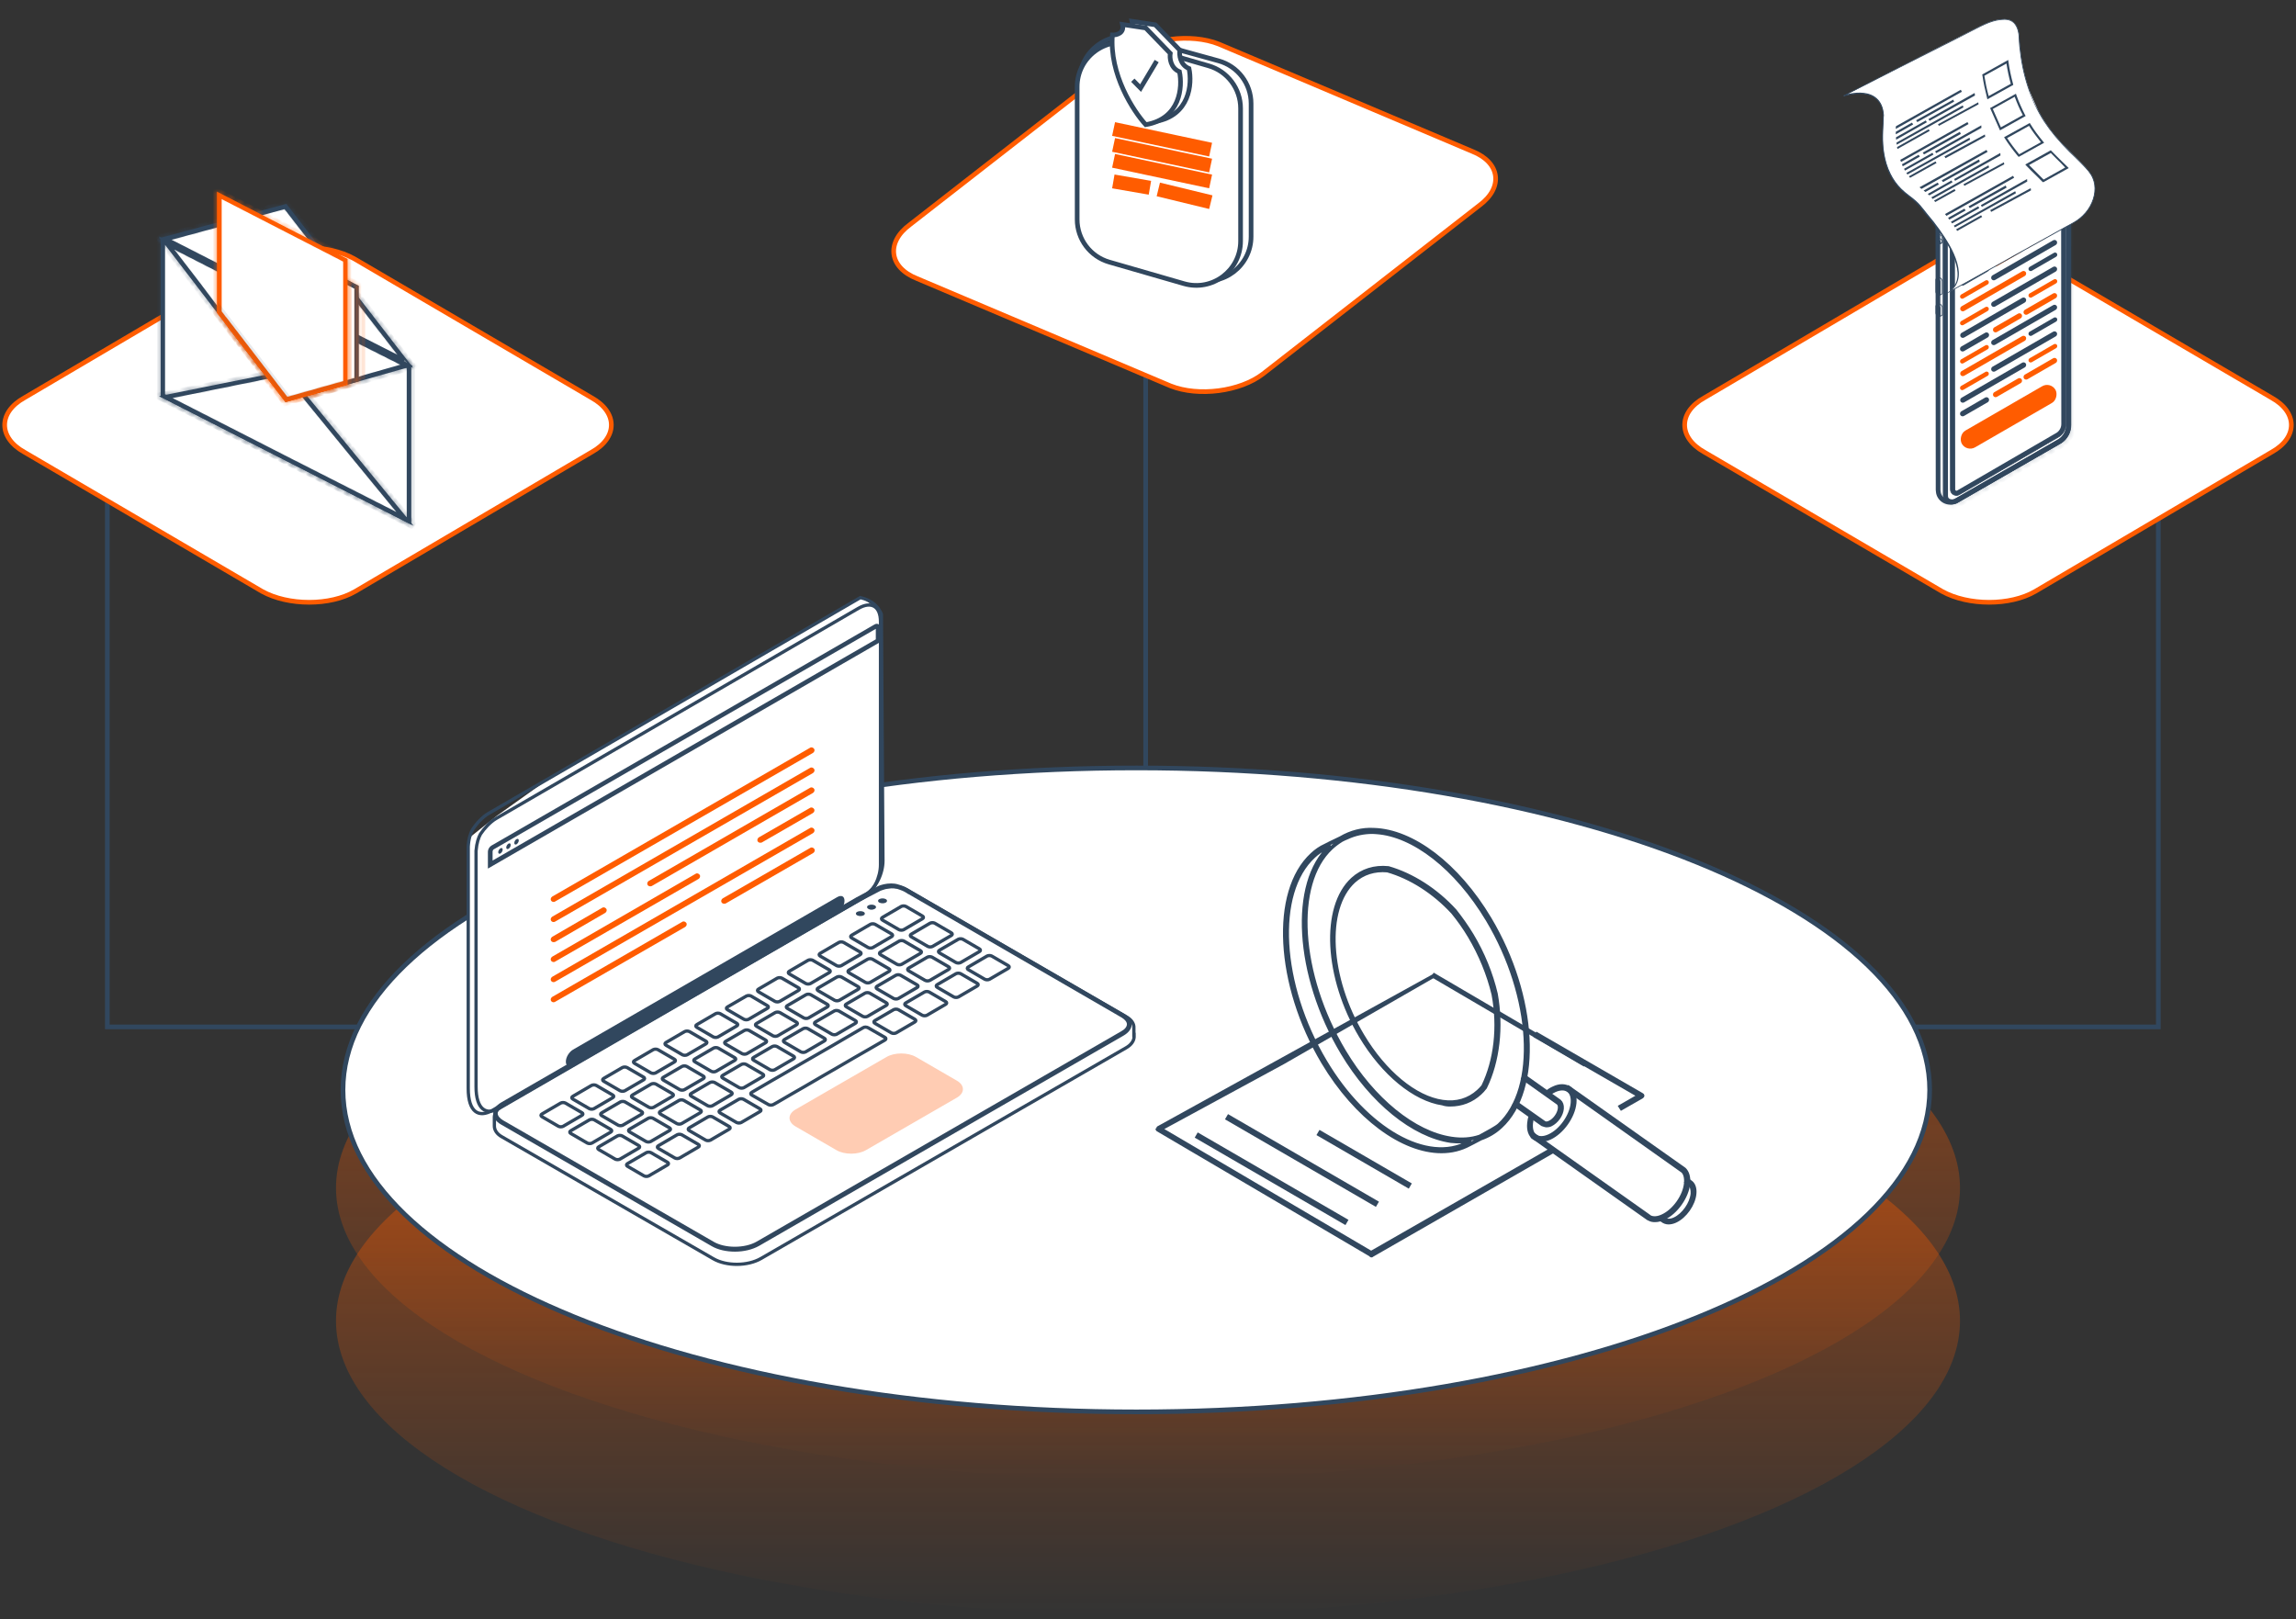 <svg width="492" height="347" viewBox="0 0 492 347" fill="none" xmlns="http://www.w3.org/2000/svg">
<rect x="0" y="0" width="492" height="347" fill="#333333" stroke="none"/>
<path d="M76.5 220.071H23V107.571" stroke="#31475E"/>
<path d="M409 220.071H462.5V107.571" stroke="#31475E"/>
<path d="M192 189.571H245.5V77.071" stroke="#31475E"/>
<path d="M126.779 85.247C132.407 88.372 132.407 93.77 126.779 96.896L76.13 126.727C70.784 129.853 61.779 129.853 56.151 126.727L5.221 96.896C-0.407 93.77 -0.407 88.372 5.221 85.247L55.87 55.415C61.217 52.29 70.221 52.29 75.849 55.415L126.779 85.247Z" fill="white" stroke="#FF5C00" stroke-miterlimit="10" stroke-linecap="round" stroke-linejoin="round"/>
<path d="M486.779 85.247C492.407 88.372 492.407 93.77 486.779 96.896L436.13 126.727C430.784 129.853 421.779 129.853 416.152 126.727L365.221 96.896C359.593 93.77 359.593 88.372 365.221 85.247L415.87 55.415C421.216 52.29 430.221 52.29 435.848 55.415L486.779 85.247Z" fill="white" stroke="#FF5C00" stroke-miterlimit="10" stroke-linecap="round" stroke-linejoin="round"/>
<path d="M315.519 32.452C321.503 34.825 322.2 40.178 317.023 44.003L270.647 80.122C265.749 83.911 256.82 85.073 250.836 82.7L196.481 59.691C190.497 57.318 189.8 51.965 194.978 48.139L241.353 12.021C246.252 8.231 255.181 7.069 261.165 9.442L315.519 32.452Z" fill="white" stroke="#FF5C00" stroke-miterlimit="10" stroke-linecap="round" stroke-linejoin="round"/>
<ellipse cx="246" cy="254.571" rx="174" ry="62.5" fill="url(#paint0_linear_395_27608)" fill-opacity="0.5"/>
<ellipse cx="246" cy="283.071" rx="174" ry="63" fill="url(#paint1_linear_395_27608)" fill-opacity="0.5"/>
<path d="M413.5 233.571C413.5 242.989 408.82 252.009 400.254 260.264C391.687 268.52 379.265 275.978 363.873 282.252C333.092 294.799 290.534 302.571 243.5 302.571C196.466 302.571 153.908 294.799 123.127 282.252C107.735 275.978 95.313 268.52 86.746 260.264C78.18 252.009 73.5 242.989 73.5 233.571C73.5 224.154 78.18 215.134 86.746 206.879C95.313 198.623 107.735 191.164 123.127 184.89C153.908 172.343 196.466 164.571 243.5 164.571C290.534 164.571 333.092 172.343 363.873 184.89C379.265 191.164 391.687 198.623 400.254 206.879C408.82 215.134 413.5 224.154 413.5 233.571Z" fill="white" stroke="#31475E"/>
<path d="M212.623 200.659L113.249 239.124L100 215.469L100.523 183.571V179.571L106.388 174.888L116.332 167.798L184.749 128.071L188.281 130.72L188.722 136.458V148.817V172.212V185.895L212.623 200.659Z" fill="white"/>
<path d="M184.368 128.071L104.692 174.325C103.352 175.091 102.107 176.528 101.293 177.725C100.862 178.491 100.431 179.688 100.335 181.412V233.268C100.335 238.343 102.585 239.636 105.506 237.96L185.469 191.706C187.767 190.366 189.204 187.11 189.204 184.476L188.869 131.662C188.773 131.327 188.581 131.04 188.39 130.705C187.241 128.837 185.182 128.263 184.368 128.071Z" stroke="#31475E" stroke-width="0.7" stroke-miterlimit="10"/>
<path d="M242.974 222.159V220.244C243.021 219.382 242.447 218.52 241.346 217.898L195.092 191.132C194.804 190.94 194.517 190.796 194.278 190.653C193.799 190.461 193.32 190.27 192.937 190.174C191.117 189.743 189.537 190.174 188.58 190.557L183.983 192.951L107.659 237.002C106.558 237.625 105.983 238.487 105.936 239.349V241.312C105.936 242.174 106.462 243.036 107.611 243.658L152.86 269.754C155.685 271.382 160.234 271.334 163.059 269.706L241.298 224.553C242.399 223.931 242.974 223.069 243.021 222.255V222.159C242.974 222.207 242.974 222.207 242.974 222.159Z" stroke="#31475E" stroke-width="0.7" stroke-miterlimit="10"/>
<path d="M183.937 130.37L106.272 175.427C104.979 176.193 103.782 177.534 102.968 178.731C102.537 179.497 102.154 180.646 102.011 182.322V232.886C102.011 237.817 104.213 239.11 107.038 237.482L185.038 192.377C187.288 191.085 188.677 187.924 188.677 185.339V133.195C188.677 129.987 186.762 128.742 183.937 130.37Z" stroke="#31475E" stroke-width="0.7" stroke-miterlimit="10"/>
<path d="M104.55 186.141V182.502C104.55 182.023 104.885 181.449 105.316 181.209L187.433 133.806C188.008 133.471 188.678 133.854 188.678 134.524V137.589L188.391 137.732L104.55 186.141ZM187.673 134.764L105.795 182.023C105.651 182.119 105.555 182.31 105.555 182.454V184.417L187.673 137.014V134.764Z" fill="#31475E"/>
<path d="M106.761 182.613C106.761 182.326 107 181.943 107.24 181.799C107.527 181.655 107.718 181.751 107.718 182.086C107.718 182.374 107.479 182.757 107.24 182.9C107 183.044 106.761 182.948 106.761 182.613Z" fill="#31475E"/>
<path d="M108.479 181.608C108.479 181.321 108.719 180.938 108.958 180.794C109.246 180.65 109.437 180.746 109.437 181.081C109.437 181.369 109.246 181.752 108.958 181.895C108.719 182.039 108.479 181.943 108.479 181.608Z" fill="#31475E"/>
<path d="M110.207 180.65C110.207 180.363 110.399 179.98 110.686 179.836C110.973 179.692 111.165 179.788 111.165 180.123C111.165 180.411 110.925 180.794 110.686 180.937C110.399 181.081 110.207 180.937 110.207 180.65Z" fill="#31475E"/>
<path d="M190.968 190.331C191.399 190.331 191.83 190.379 192.213 190.474C192.644 190.618 193.075 190.762 193.41 190.905C193.649 191.001 193.889 191.145 194.128 191.288L194.655 191.624H194.703L240.334 218.054C241.053 218.485 241.483 219.012 241.483 219.491C241.483 220.018 241.053 220.592 240.239 221.023L162.143 266.08C160.898 266.798 159.222 267.181 157.451 267.181C155.727 267.181 154.099 266.798 152.95 266.128L107.797 240.08C107.079 239.649 106.648 239.122 106.648 238.596C106.648 238.069 107.079 237.494 107.893 237.063L184.025 193.108L188.526 190.762C189.101 190.618 189.963 190.331 190.968 190.331ZM190.968 189.325C189.819 189.325 188.813 189.612 188.143 189.9L183.546 192.294L107.414 236.249C105.164 237.542 105.116 239.697 107.366 240.99L152.471 267.038C153.86 267.852 155.679 268.235 157.499 268.235C159.366 268.235 161.233 267.804 162.67 266.99L240.765 221.933C243.016 220.64 243.111 218.533 240.861 217.24L194.703 190.522C194.416 190.331 194.128 190.187 193.889 190.043C193.41 189.852 192.979 189.66 192.548 189.565C191.974 189.373 191.447 189.325 190.968 189.325Z" fill="#31475E"/>
<path d="M183.695 196.17C183.312 195.978 183.312 195.595 183.695 195.403C184.079 195.212 184.653 195.212 185.036 195.403C185.419 195.595 185.419 195.978 185.036 196.17C184.653 196.361 184.079 196.361 183.695 196.17Z" fill="#31475E"/>
<path d="M186.09 194.78C185.707 194.588 185.707 194.205 186.09 194.014C186.473 193.822 187.048 193.822 187.431 194.014C187.814 194.205 187.814 194.588 187.431 194.78C187.048 195.019 186.425 195.019 186.09 194.78Z" fill="#31475E"/>
<path d="M188.446 193.437C188.063 193.246 188.063 192.863 188.446 192.671C188.83 192.479 189.404 192.479 189.787 192.671C190.17 192.863 190.17 193.246 189.787 193.437C189.452 193.629 188.83 193.629 188.446 193.437Z" fill="#31475E"/>
<path d="M124.699 238.449C124.987 238.593 124.987 238.88 124.699 239.024L120.677 241.37C120.39 241.514 119.959 241.514 119.672 241.37L116.129 239.311C115.841 239.167 115.841 238.88 116.129 238.737L120.151 236.39C120.438 236.247 120.869 236.247 121.156 236.39L124.699 238.449ZM127.764 232.608C127.477 232.464 127.046 232.464 126.758 232.608L122.736 234.954C122.449 235.097 122.449 235.385 122.736 235.528L126.28 237.587C126.567 237.731 126.998 237.731 127.285 237.587L131.307 235.241C131.594 235.097 131.594 234.81 131.307 234.667L127.764 232.608ZM134.372 228.777C134.084 228.633 133.653 228.633 133.366 228.777L129.344 231.123C129.057 231.267 129.057 231.554 129.344 231.698L132.887 233.757C133.175 233.9 133.605 233.9 133.893 233.757L137.915 231.411C138.202 231.267 138.202 230.98 137.915 230.836L134.372 228.777ZM140.979 224.947C140.692 224.803 140.261 224.803 139.974 224.947L135.952 227.293C135.664 227.436 135.664 227.724 135.952 227.867L139.495 229.926C139.782 230.07 140.213 230.07 140.5 229.926L144.523 227.58C144.81 227.436 144.81 227.149 144.523 227.005L140.979 224.947ZM147.731 221.068C147.443 220.924 147.012 220.924 146.725 221.068L142.703 223.414C142.416 223.558 142.416 223.845 142.703 223.989L146.246 226.048C146.534 226.191 146.965 226.191 147.252 226.048L151.274 223.702C151.561 223.558 151.561 223.271 151.274 223.127L147.731 221.068ZM154.338 217.238C154.051 217.094 153.62 217.094 153.333 217.238L149.311 219.584C149.023 219.727 149.023 220.015 149.311 220.158L152.854 222.217C153.141 222.361 153.572 222.361 153.859 222.217L157.882 219.871C158.169 219.727 158.169 219.44 157.882 219.296L154.338 217.238ZM160.946 213.455C160.659 213.311 160.228 213.311 159.941 213.455L155.871 215.801C155.583 215.945 155.583 216.232 155.871 216.376L159.414 218.435C159.701 218.578 160.132 218.578 160.419 218.435L164.441 216.088C164.729 215.945 164.729 215.657 164.441 215.514L160.946 213.455ZM167.554 209.624C167.266 209.481 166.835 209.481 166.548 209.624L162.526 211.971C162.239 212.114 162.239 212.401 162.526 212.545L166.069 214.604C166.357 214.748 166.788 214.748 167.075 214.604L171.097 212.258C171.384 212.114 171.384 211.827 171.097 211.683L167.554 209.624ZM174.161 205.794C173.874 205.65 173.443 205.65 173.156 205.794L169.134 208.14C168.847 208.284 168.847 208.571 169.134 208.715L172.677 210.773C172.964 210.917 173.395 210.917 173.683 210.773L177.705 208.427C177.992 208.284 177.992 207.996 177.705 207.853L174.161 205.794ZM180.769 201.963C180.482 201.82 180.051 201.82 179.764 201.963L175.742 204.309C175.454 204.453 175.454 204.74 175.742 204.884L179.285 206.943C179.572 207.087 180.003 207.087 180.29 206.943L184.312 204.597C184.6 204.453 184.6 204.166 184.312 204.022L180.769 201.963ZM187.52 198.085C187.233 197.941 186.802 197.941 186.515 198.085L182.493 200.431C182.206 200.575 182.206 200.862 182.493 201.006L186.036 203.065C186.323 203.208 186.754 203.208 187.042 203.065L191.064 200.718C191.351 200.575 191.351 200.287 191.064 200.144L187.52 198.085ZM194.128 194.254C193.841 194.111 193.41 194.111 193.123 194.254L189.101 196.6C188.813 196.744 188.813 197.031 189.101 197.175L192.644 199.234C192.931 199.378 193.362 199.378 193.649 199.234L197.671 196.888C197.959 196.744 197.959 196.457 197.671 196.313L194.128 194.254ZM127.333 239.981C127.046 239.838 126.615 239.838 126.327 239.981L122.305 242.328C122.018 242.471 122.018 242.759 122.305 242.902L125.849 244.961C126.136 245.105 126.567 245.105 126.854 244.961L130.876 242.615C131.163 242.471 131.163 242.184 130.876 242.04L127.333 239.981ZM133.941 236.151C133.653 236.007 133.222 236.007 132.935 236.151L128.913 238.497C128.626 238.641 128.626 238.928 128.913 239.072L132.456 241.131C132.744 241.274 133.175 241.274 133.462 241.131L137.484 238.784C137.771 238.641 137.771 238.353 137.484 238.21L133.941 236.151ZM140.548 232.32C140.261 232.177 139.83 232.177 139.543 232.32L135.521 234.667C135.233 234.81 135.233 235.097 135.521 235.241L139.064 237.3C139.351 237.444 139.782 237.444 140.07 237.3L144.092 234.954C144.379 234.81 144.379 234.523 144.092 234.379L140.548 232.32ZM147.156 228.538C146.869 228.394 146.438 228.394 146.151 228.538L142.128 230.884C141.841 231.028 141.841 231.315 142.128 231.458L145.672 233.517C145.959 233.661 146.39 233.661 146.677 233.517L150.699 231.171C150.987 231.028 150.987 230.74 150.699 230.597L147.156 228.538ZM153.907 224.611C153.62 224.468 153.189 224.468 152.902 224.611L148.88 226.958C148.592 227.101 148.592 227.388 148.88 227.532L152.423 229.591C152.71 229.735 153.141 229.735 153.429 229.591L157.451 227.245C157.738 227.101 157.738 226.814 157.451 226.67L153.907 224.611ZM160.515 220.829C160.228 220.685 159.797 220.685 159.51 220.829L155.487 223.175C155.2 223.319 155.2 223.606 155.487 223.749L159.031 225.808C159.318 225.952 159.749 225.952 160.036 225.808L164.058 223.462C164.346 223.319 164.346 223.031 164.058 222.888L160.515 220.829ZM167.123 216.998C166.836 216.854 166.405 216.854 166.117 216.998L162.095 219.344C161.808 219.488 161.808 219.775 162.095 219.919L165.638 221.978C165.926 222.122 166.357 222.122 166.644 221.978L170.666 219.632C170.953 219.488 170.953 219.201 170.666 219.057L167.123 216.998ZM173.73 213.168C173.443 213.024 173.012 213.024 172.725 213.168L168.703 215.514C168.416 215.657 168.416 215.945 168.703 216.088L172.246 218.147C172.533 218.291 172.964 218.291 173.252 218.147L177.274 215.801C177.561 215.657 177.561 215.37 177.274 215.226L173.73 213.168ZM180.338 209.385C180.051 209.241 179.62 209.241 179.333 209.385L175.311 211.731C175.023 211.875 175.023 212.162 175.311 212.306L178.854 214.365C179.141 214.508 179.572 214.508 179.859 214.365L183.881 212.018C184.169 211.875 184.169 211.587 183.881 211.444L180.338 209.385ZM186.946 205.554C186.659 205.411 186.228 205.411 185.94 205.554L181.918 207.901C181.631 208.044 181.631 208.332 181.918 208.475L185.462 210.534C185.749 210.678 186.18 210.678 186.467 210.534L190.489 208.188C190.776 208.044 190.776 207.757 190.489 207.613L186.946 205.554ZM193.697 201.676C193.41 201.532 192.979 201.532 192.692 201.676L188.67 204.022C188.382 204.166 188.382 204.453 188.67 204.597L192.213 206.656C192.5 206.799 192.931 206.799 193.218 206.656L197.241 204.309C197.528 204.166 197.528 203.878 197.241 203.735L193.697 201.676ZM200.305 197.845C200.018 197.702 199.587 197.702 199.299 197.845L195.277 200.192C194.99 200.335 194.99 200.623 195.277 200.766L198.821 202.825C199.108 202.969 199.539 202.969 199.826 202.825L203.848 200.479C204.136 200.335 204.136 200.048 203.848 199.904L200.305 197.845ZM133.318 243.429C133.031 243.285 132.6 243.285 132.313 243.429L128.291 245.775C128.003 245.919 128.003 246.206 128.291 246.35L131.834 248.409C132.121 248.552 132.552 248.552 132.839 248.409L136.861 246.062C137.149 245.919 137.149 245.632 136.861 245.488L133.318 243.429ZM139.926 239.646C139.639 239.503 139.208 239.503 138.92 239.646L134.898 241.992C134.611 242.136 134.611 242.423 134.898 242.567L138.442 244.626C138.729 244.77 139.16 244.77 139.447 244.626L143.469 242.28C143.756 242.136 143.756 241.849 143.469 241.705L139.926 239.646ZM146.534 235.816C146.246 235.672 145.815 235.672 145.528 235.816L141.506 238.162C141.219 238.306 141.219 238.593 141.506 238.737L145.049 240.795C145.337 240.939 145.767 240.939 146.055 240.795L150.077 238.449C150.364 238.306 150.364 238.018 150.077 237.875L146.534 235.816ZM153.141 231.985C152.854 231.842 152.423 231.842 152.136 231.985L148.114 234.331C147.826 234.475 147.826 234.762 148.114 234.906L151.657 236.965C151.944 237.109 152.375 237.109 152.662 236.965L156.685 234.619C156.972 234.475 156.972 234.188 156.685 234.044L153.141 231.985ZM159.893 228.107C159.605 227.963 159.174 227.963 158.887 228.107L154.865 230.453C154.578 230.597 154.578 230.884 154.865 231.028L158.408 233.086C158.696 233.23 159.127 233.23 159.414 233.086L163.436 230.74C163.723 230.597 163.723 230.309 163.436 230.166L159.893 228.107ZM166.5 224.276C166.213 224.133 165.782 224.133 165.495 224.276L161.473 226.622C161.185 226.766 161.185 227.053 161.473 227.197L165.016 229.256C165.303 229.4 165.734 229.4 166.022 229.256L170.044 226.91C170.331 226.766 170.331 226.479 170.044 226.335L166.5 224.276ZM173.108 220.446C172.821 220.302 172.39 220.302 172.103 220.446L168.08 222.792C167.793 222.935 167.793 223.223 168.08 223.366L171.624 225.425C171.911 225.569 172.342 225.569 172.629 225.425L176.651 223.079C176.939 222.935 176.939 222.648 176.651 222.505L173.108 220.446ZM179.764 216.663C179.476 216.519 178.998 216.519 178.758 216.663L174.736 219.009C174.449 219.153 174.449 219.44 174.736 219.584L178.279 221.643C178.567 221.786 178.998 221.786 179.285 221.643L183.307 219.296C183.594 219.153 183.594 218.866 183.307 218.722L179.764 216.663ZM186.371 212.832C186.084 212.689 185.653 212.689 185.366 212.832L181.344 215.179C181.056 215.322 181.056 215.61 181.344 215.753L184.887 217.812C185.174 217.956 185.605 217.956 185.893 217.812L189.915 215.466C190.202 215.322 190.202 215.035 189.915 214.891L186.371 212.832ZM192.979 209.002C192.692 208.858 192.261 208.858 191.974 209.002L187.951 211.348C187.664 211.492 187.664 211.779 187.951 211.923L191.495 213.982C191.782 214.125 192.213 214.125 192.5 213.982L196.522 211.635C196.81 211.492 196.81 211.204 196.522 211.061L192.979 209.002ZM199.73 205.123C199.443 204.98 199.012 204.98 198.725 205.123L194.703 207.47C194.415 207.613 194.415 207.901 194.703 208.044L198.246 210.103C198.533 210.247 198.964 210.247 199.252 210.103L203.274 207.757C203.561 207.613 203.561 207.326 203.274 207.182L199.73 205.123ZM206.338 201.293C206.051 201.149 205.62 201.149 205.333 201.293L201.31 203.639C201.023 203.783 201.023 204.07 201.31 204.214L204.854 206.273C205.141 206.416 205.572 206.416 205.859 206.273L209.881 203.926C210.169 203.783 210.169 203.495 209.881 203.352L206.338 201.293ZM139.495 247.02C139.208 246.876 138.777 246.876 138.489 247.02L134.467 249.366C134.18 249.51 134.18 249.797 134.467 249.941L138.011 252C138.298 252.143 138.729 252.143 139.016 252L143.038 249.654C143.325 249.51 143.325 249.223 143.038 249.079L139.495 247.02ZM146.103 243.19C145.815 243.046 145.384 243.046 145.097 243.19L141.075 245.536C140.788 245.679 140.788 245.967 141.075 246.11L144.618 248.169C144.906 248.313 145.337 248.313 145.624 248.169L149.646 245.823C149.933 245.679 149.933 245.392 149.646 245.248L146.103 243.19ZM152.71 239.359C152.423 239.215 151.992 239.215 151.705 239.359L147.683 241.705C147.395 241.849 147.395 242.136 147.683 242.28L151.226 244.339C151.513 244.482 151.944 244.482 152.232 244.339L156.254 241.992C156.541 241.849 156.541 241.562 156.254 241.418L152.71 239.359ZM159.318 235.576C159.031 235.433 158.6 235.433 158.313 235.576L154.29 237.923C154.003 238.066 154.003 238.353 154.29 238.497L157.834 240.556C158.121 240.7 158.552 240.7 158.839 240.556L162.861 238.21C163.149 238.066 163.149 237.779 162.861 237.635L159.318 235.576ZM192.5 216.376C192.213 216.232 191.782 216.232 191.495 216.376L187.473 218.722C187.185 218.866 187.185 219.153 187.473 219.296L191.016 221.355C191.303 221.499 191.734 221.499 192.021 221.355L196.043 219.009C196.331 218.866 196.331 218.578 196.043 218.435L192.5 216.376ZM199.108 212.593C198.821 212.449 198.39 212.449 198.102 212.593L194.08 214.939C193.793 215.083 193.793 215.37 194.08 215.514L197.624 217.573C197.911 217.716 198.342 217.716 198.629 217.573L202.651 215.226C202.938 215.083 202.938 214.796 202.651 214.652L199.108 212.593ZM205.859 208.667C205.572 208.523 205.141 208.523 204.854 208.667L200.832 211.013C200.544 211.157 200.544 211.444 200.832 211.587L204.375 213.646C204.662 213.79 205.093 213.79 205.38 213.646L209.403 211.3C209.69 211.157 209.69 210.869 209.403 210.726L205.859 208.667ZM212.515 204.884C212.228 204.74 211.797 204.74 211.509 204.884L207.487 207.23C207.2 207.374 207.2 207.661 207.487 207.805L211.031 209.864C211.318 210.007 211.749 210.007 212.036 209.864L216.058 207.518C216.345 207.374 216.345 207.087 216.058 206.943L212.515 204.884ZM184.935 220.254L180.913 222.6L178.375 224.085L174.305 226.431L171.719 227.915L167.697 230.261L165.112 231.746L161.09 234.092C160.802 234.236 160.802 234.523 161.09 234.667L164.681 236.725C164.968 236.869 165.399 236.869 165.686 236.725L166.548 236.247L169.756 234.379L172.342 232.895L176.364 230.549L178.95 229.064L182.972 226.718L185.557 225.234L189.292 223.079L189.627 222.888C189.915 222.744 189.915 222.457 189.627 222.313L186.036 220.254C185.653 220.063 185.222 220.063 184.935 220.254Z" stroke="#31475E" stroke-width="0.7" stroke-miterlimit="10"/>
<path d="M179.431 195.636L122.787 228.34C121.925 228.818 121.255 228.483 121.255 227.526C121.255 226.568 121.925 225.467 122.787 224.94L179.431 192.237C180.293 191.758 180.964 192.045 180.964 193.051C180.964 194.008 180.293 195.157 179.431 195.636Z" fill="#31475E"/>
<path d="M185.559 246.483C183.835 247.488 180.963 247.488 179.239 246.483L170.476 241.407C168.753 240.402 168.753 238.774 170.476 237.768L189.964 226.516C191.688 225.51 194.561 225.51 196.285 226.516L205.047 231.591C206.771 232.597 206.771 234.225 205.047 235.23L185.559 246.483Z" fill="#FFCCB3"/>
<path d="M118.624 193.286C118.432 193.286 118.193 193.19 118.097 192.999C117.905 192.711 118.049 192.328 118.336 192.137L173.592 160.247C173.879 160.056 174.262 160.199 174.454 160.487C174.646 160.774 174.502 161.157 174.215 161.349L118.959 193.19C118.863 193.286 118.767 193.286 118.624 193.286Z" fill="#FF5C00"/>
<path d="M118.624 197.596C118.432 197.596 118.193 197.501 118.097 197.309C117.905 197.022 118.049 196.639 118.336 196.447L173.592 164.558C173.879 164.366 174.262 164.51 174.454 164.797C174.646 165.085 174.502 165.468 174.215 165.659L118.959 197.501C118.863 197.549 118.767 197.596 118.624 197.596Z" fill="#FF5C00"/>
<path d="M118.624 201.908C118.432 201.908 118.193 201.813 118.097 201.621C117.905 201.334 118.049 200.951 118.336 200.759L129.062 194.534C129.349 194.343 129.732 194.487 129.924 194.774C130.115 195.061 129.972 195.444 129.684 195.636L118.959 201.86C118.863 201.86 118.767 201.908 118.624 201.908Z" fill="#FF5C00"/>
<path d="M139.309 189.937C139.118 189.937 138.878 189.841 138.783 189.649C138.591 189.362 138.735 188.979 139.022 188.787L173.593 168.821C173.88 168.629 174.263 168.773 174.455 169.06C174.646 169.347 174.502 169.73 174.215 169.922L139.644 189.889C139.549 189.937 139.405 189.937 139.309 189.937Z" fill="#FF5C00"/>
<path d="M118.624 206.166C118.432 206.166 118.193 206.07 118.097 205.878C117.905 205.591 118.049 205.208 118.336 205.016L149.077 187.252C149.364 187.061 149.747 187.204 149.938 187.492C150.13 187.779 149.986 188.162 149.699 188.354L118.959 206.07C118.863 206.166 118.767 206.166 118.624 206.166Z" fill="#FF5C00"/>
<path d="M162.901 180.6C162.709 180.6 162.47 180.504 162.374 180.312C162.183 180.025 162.326 179.642 162.614 179.451L173.579 173.13C173.866 172.939 174.249 173.082 174.441 173.37C174.632 173.657 174.488 174.04 174.201 174.231L163.236 180.552C163.14 180.6 162.997 180.6 162.901 180.6Z" fill="#FF5C00"/>
<path d="M118.624 210.479C118.432 210.479 118.193 210.383 118.097 210.192C117.905 209.905 118.049 209.522 118.336 209.33L173.592 177.441C173.879 177.249 174.262 177.393 174.454 177.68C174.646 177.967 174.502 178.35 174.215 178.542L118.959 210.383C118.863 210.431 118.767 210.479 118.624 210.479Z" fill="#FF5C00"/>
<path d="M118.624 214.789C118.432 214.789 118.193 214.693 118.097 214.501C117.905 214.214 118.049 213.831 118.336 213.639L146.204 197.551C146.491 197.36 146.874 197.503 147.066 197.79C147.257 198.078 147.113 198.461 146.826 198.652L118.959 214.693C118.863 214.741 118.767 214.789 118.624 214.789Z" fill="#FF5C00"/>
<path d="M155.159 193.671C154.967 193.671 154.728 193.575 154.632 193.384C154.441 193.096 154.584 192.713 154.872 192.522L173.641 181.7C173.929 181.509 174.312 181.653 174.503 181.94C174.695 182.227 174.551 182.61 174.264 182.802L155.494 193.623C155.35 193.671 155.255 193.671 155.159 193.671Z" fill="#FF5C00"/>
<path d="M307.356 208.987L339.405 227.781L339.265 228.02L307.216 209.226L307.356 208.987Z" stroke="#31475E" stroke-width="0.8"/>
<path d="M347.466 237.521L351.831 235.019C351.929 234.97 351.979 234.872 351.979 234.823C351.979 234.725 351.929 234.676 351.831 234.627L329.365 221.628L329.12 222.069L351.243 234.823L347.22 237.129L347.466 237.521Z" stroke="#31475E" stroke-width="0.8"/>
<path d="M357.526 262.001C357.967 262.001 358.458 261.902 358.997 261.657C361.057 260.725 362.921 258.076 363.118 255.82C363.216 254.79 362.97 253.907 362.382 253.416L361.695 252.926L361.401 253.318L362.088 253.809C362.529 254.201 362.725 254.937 362.676 255.82C362.48 257.929 360.763 260.382 358.85 261.265C357.918 261.706 357.035 261.657 356.545 261.216L356.152 260.921L355.858 261.314L356.25 261.559C356.545 261.804 357.035 262.001 357.526 262.001Z" stroke="#31475E" stroke-width="0.8"/>
<path d="M354.633 261.51C355.222 261.51 355.86 261.363 356.497 261.069C359.146 259.843 361.501 256.507 361.795 253.613C361.893 252.288 361.599 251.209 360.912 250.572L336.14 233.06L335.846 233.452L360.569 250.964C361.108 251.454 361.354 252.386 361.255 253.564C361.01 256.311 358.754 259.499 356.252 260.627C355.222 261.118 354.241 261.167 353.554 260.824C353.407 260.726 353.26 260.627 353.162 260.529L328.831 243.312L328.537 243.704L352.818 260.873C352.916 260.971 353.113 261.069 353.26 261.167H353.309C353.75 261.461 354.192 261.51 354.633 261.51Z" stroke="#31475E" stroke-width="0.8"/>
<path d="M330.25 244.292C330.839 244.292 331.477 244.145 332.114 243.851C334.763 242.624 337.118 239.289 337.412 236.395C337.559 234.923 337.167 233.795 336.284 233.206C335.401 232.618 334.224 232.568 332.899 233.206C332.36 233.451 331.869 233.746 331.379 234.187L331.673 234.58C332.163 234.187 332.654 233.893 333.096 233.697C334.273 233.157 335.303 233.157 336.039 233.648C336.775 234.138 337.069 235.119 336.971 236.395C336.725 239.142 334.469 242.33 331.967 243.458C330.79 243.998 329.76 243.998 329.024 243.507C328.288 243.017 327.994 242.036 328.092 240.76C328.141 240.27 328.239 239.73 328.435 239.191L327.994 239.043C327.798 239.632 327.7 240.172 327.651 240.711C327.503 242.183 327.896 243.311 328.779 243.9C329.171 244.145 329.662 244.292 330.25 244.292Z" stroke="#31475E" stroke-width="0.8"/>
<path d="M331.425 241.195C331.719 241.195 332.013 241.146 332.308 240.998C333.534 240.41 334.613 238.938 334.711 237.565C334.76 236.878 334.564 236.338 334.172 235.995L326.716 230.697L326.421 231.09L333.877 236.387C334.123 236.584 334.27 236.976 334.221 237.516C334.123 238.693 333.142 240.066 332.062 240.557C331.572 240.802 331.13 240.802 330.836 240.557L324.852 236.338L324.557 236.731L330.493 240.949C330.836 241.047 331.13 241.195 331.425 241.195Z" stroke="#31475E" stroke-width="0.8"/>
<path d="M293.865 269.07C293.914 269.07 293.963 269.07 293.963 269.021L332.322 246.996L332.077 246.555L293.816 268.481L248.687 241.944L275 227.657L307.322 209.071L248.5 241.571C248.402 241.62 248 241.846 248 241.895C248 241.993 248.049 242.042 248.098 242.091L293.718 268.923C293.816 269.07 293.816 269.07 293.865 269.07Z" stroke="#31475E" stroke-width="0.8"/>
<path d="M282.891 242.684L301.985 253.761L301.739 254.185L282.645 243.108L282.891 242.684Z" stroke="#31475E" stroke-width="0.8"/>
<path d="M263.289 239.305L294.942 257.668L294.696 258.092L263.043 239.73L263.289 239.305Z" stroke="#31475E" stroke-width="0.8"/>
<path d="M256.801 243.227L288.412 261.565L288.166 261.99L256.555 243.652L256.801 243.227Z" stroke="#31475E" stroke-width="0.8"/>
<path d="M308.878 246.743C311.036 246.743 313.047 246.253 314.862 245.272C314.96 245.222 316.039 244.683 317.315 243.996C318.884 243.457 320.307 242.623 321.582 241.445C330.216 233.499 329.137 213.534 319.228 196.905C312.262 185.231 302.599 178.069 294.407 177.824C291.905 177.676 289.453 178.314 287.294 179.589C285.087 180.62 284.253 181.061 283.959 181.257V181.208C282.929 181.699 281.997 182.336 281.163 183.121C272.529 191.068 273.608 211.032 283.517 227.661C290.63 239.532 300.588 246.743 308.878 246.743ZM315.255 244.487C314.862 244.683 314.617 244.781 314.617 244.83C305.885 249.588 292.69 242.132 283.959 227.465C274.148 211.032 273.02 191.313 281.506 183.514C282.291 182.778 283.174 182.189 284.155 181.699C284.155 181.699 284.155 181.699 284.204 181.699C284.302 181.65 284.645 181.503 285.136 181.257C285.087 181.306 285.038 181.355 284.989 181.404C276.552 189.155 277.729 209.021 287.638 225.601C293.916 236.099 302.844 243.358 310.938 244.536C312.459 244.683 313.881 244.683 315.255 244.487ZM317.119 243.555C315.255 244.192 313.194 244.34 310.987 243.996C303.04 242.819 294.211 235.657 288.03 225.307C278.22 208.874 276.993 189.351 285.283 181.699C285.97 181.061 286.706 180.521 287.491 180.031C287.883 179.835 288.275 179.639 288.668 179.491C290.336 178.707 292.2 178.314 294.113 178.314C294.407 178.314 294.652 178.363 294.947 178.363C302.844 178.903 312.017 185.868 318.786 197.15C328.597 213.583 329.725 233.303 321.239 241.102C320.65 241.642 318.737 242.672 317.119 243.555ZM310.742 236.736C313.194 236.736 315.353 235.902 317.119 234.284C317.511 233.94 317.854 233.548 318.198 233.106C318.198 233.106 318.198 233.057 318.247 233.057C320.994 227.416 321.828 220.107 320.552 212.995C319.522 208.629 317.756 204.312 315.402 200.388C314.273 198.524 313.047 196.807 311.772 195.188C307.7 190.725 302.599 187.487 297.497 186.015C294.505 185.721 291.905 186.555 289.845 188.419C283.321 194.403 284.106 209.512 291.611 222.069C296.418 230.114 303.138 235.608 309.123 236.491C309.663 236.687 310.202 236.736 310.742 236.736ZM317.805 232.812C317.462 233.204 317.119 233.597 316.775 233.891C314.715 235.755 312.115 236.54 309.123 236.099C303.237 235.265 296.663 229.82 291.954 221.922C284.547 209.561 283.713 194.747 290.09 188.86C292.052 187.095 294.505 186.31 297.301 186.555C302.305 187.978 307.308 191.166 311.33 195.532C312.606 197.101 313.832 198.818 314.911 200.633C317.217 204.508 318.983 208.776 320.013 213.093C321.337 220.107 320.503 227.269 317.805 232.812Z" stroke="#31475E" stroke-width="0.8"/>
<path d="M87.583 78.612V111.527L34.965 84.728V51.813L87.583 78.612Z" fill="white" stroke="#31475E" stroke-width="0.8"/>
<mask id="path-46-inside-1_395_27608" fill="white">
<path d="M88.129 112.464L87.915 112.322L34.426 85.044V50.876L34.639 51.018L88.129 78.296V112.464ZM34.71 84.902L87.773 111.966V78.509L34.71 51.444V84.902Z"/>
</mask>
<path d="M88.129 112.464L87.915 112.322L34.426 85.044V50.876L34.639 51.018L88.129 78.296V112.464ZM34.71 84.902L87.773 111.966V78.509L34.71 51.444V84.902Z" fill="#31475E"/>
<path d="M88.129 112.464L87.685 113.129L88.928 113.958V112.464H88.129ZM87.915 112.322L88.359 111.656L88.32 111.63L88.279 111.609L87.915 112.322ZM34.426 85.044H33.626V85.534L34.062 85.757L34.426 85.044ZM34.426 50.876L34.87 50.21L33.626 49.381V50.876H34.426ZM34.639 51.018L34.195 51.684L34.234 51.71L34.276 51.731L34.639 51.018ZM88.129 78.296H88.928V77.806L88.492 77.583L88.129 78.296ZM34.71 84.902H33.91V85.392L34.346 85.615L34.71 84.902ZM87.773 111.966L87.41 112.679L88.573 113.272V111.966H87.773ZM87.773 78.509H88.573V78.019L88.137 77.796L87.773 78.509ZM34.71 51.444L35.073 50.732L33.91 50.138V51.444H34.71ZM88.572 111.798L88.359 111.656L87.472 112.987L87.685 113.129L88.572 111.798ZM88.279 111.609L34.789 84.331L34.062 85.757L87.552 113.034L88.279 111.609ZM35.226 85.044V50.876H33.626V85.044H35.226ZM33.982 51.542L34.195 51.684L35.083 50.352L34.87 50.21L33.982 51.542ZM34.276 51.731L87.765 79.008L88.492 77.583L35.002 50.305L34.276 51.731ZM87.329 78.296V112.464H88.928V78.296H87.329ZM34.346 85.615L87.41 112.679L88.137 111.254L35.073 84.189L34.346 85.615ZM88.573 111.966V78.509H86.973V111.966H88.573ZM88.137 77.796L35.073 50.732L34.346 52.157L87.41 79.221L88.137 77.796ZM33.91 51.444V84.902H35.51V51.444H33.91Z" fill="#31475E" mask="url(#path-46-inside-1_395_27608)"/>
<path d="M86.885 78.262L78.14 80.751L78.131 80.754L78.123 80.757L76.643 81.25L75.306 81.602L75.303 81.603L74.525 81.815L74.245 81.885L74.233 81.888L74.222 81.891L72.884 82.314L72.043 82.524L72.043 82.524L72.032 82.527L61.453 85.509L61.429 85.515L49.442 69.882L49.441 69.881L48.234 68.318L48.218 68.298L48.2 68.28L48.078 68.158L47.03 66.76L47.03 66.76L47.023 66.752L45.677 65.051L42.696 61.077L42.696 61.077L42.693 61.073L35.963 52.324L50.505 59.755L50.506 59.756L61.09 65.154L61.09 65.154L78.067 73.821L78.069 73.822L86.885 78.262Z" fill="white" stroke="#31475E" stroke-width="0.8"/>
<mask id="path-49-inside-2_395_27608" fill="white">
<path d="M61.206 86.183L34 50.665L88.484 78.44L72.217 83.057L61.206 86.183ZM35.136 51.66L61.349 85.828L61.562 85.757L87.561 78.369L35.136 51.66Z"/>
</mask>
<path d="M61.206 86.183L34 50.665L88.484 78.44L72.217 83.057L61.206 86.183ZM35.136 51.66L61.349 85.828L61.562 85.757L87.561 78.369L35.136 51.66Z" fill="#31475E"/>
<path d="M61.206 86.183L60.571 86.669L60.902 87.101L61.425 86.952L61.206 86.183ZM34 50.665L34.363 49.952L33.365 51.151L34 50.665ZM88.484 78.44L88.703 79.209L90.663 78.653L88.847 77.727L88.484 78.44ZM72.217 83.057L71.999 82.287L71.999 82.288L72.217 83.057ZM35.136 51.66L35.5 50.947L34.502 52.147L35.136 51.66ZM61.349 85.828L60.714 86.314L61.061 86.767L61.602 86.587L61.349 85.828ZM61.562 85.757L61.343 84.987L61.326 84.992L61.309 84.998L61.562 85.757ZM87.561 78.369L87.779 79.138L89.74 78.581L87.924 77.656L87.561 78.369ZM61.842 85.696L34.635 50.179L33.365 51.151L60.571 86.669L61.842 85.696ZM33.637 51.378L88.121 79.153L88.847 77.727L34.363 49.952L33.637 51.378ZM88.266 77.67L71.999 82.287L72.435 83.827L88.703 79.209L88.266 77.67ZM71.999 82.288L60.988 85.413L61.425 86.952L72.436 83.827L71.999 82.288ZM34.502 52.147L60.714 86.314L61.983 85.341L35.771 51.173L34.502 52.147ZM61.602 86.587L61.815 86.515L61.309 84.998L61.096 85.069L61.602 86.587ZM61.78 86.526L87.779 79.138L87.342 77.599L61.343 84.987L61.78 86.526ZM87.924 77.656L35.5 50.947L34.773 52.372L87.198 79.082L87.924 77.656Z" fill="#31475E" mask="url(#path-49-inside-2_395_27608)"/>
<path d="M35.668 51.271L61.12 44.366L86.573 77.198L61.455 64.438L61.454 64.438L35.668 51.271Z" fill="white" stroke="#31475E" stroke-width="0.8"/>
<mask id="path-52-inside-3_395_27608" fill="white">
<path d="M88.553 78.86L34.069 51.085L34.496 50.943L61.347 43.697L61.418 43.768L88.553 78.86ZM34.993 51.227L87.346 77.936L61.134 44.123L34.993 51.227Z"/>
</mask>
<path d="M88.553 78.86L34.069 51.085L34.496 50.943L61.347 43.697L61.418 43.768L88.553 78.86ZM34.993 51.227L87.346 77.936L61.134 44.123L34.993 51.227Z" fill="#31475E"/>
<path d="M88.553 78.86L88.19 79.573L89.186 78.37L88.553 78.86ZM34.069 51.085L33.816 50.326L32.004 50.93L33.706 51.798L34.069 51.085ZM34.496 50.943L34.287 50.17L34.265 50.177L34.243 50.184L34.496 50.943ZM61.347 43.697L61.913 43.132L61.585 42.804L61.139 42.925L61.347 43.697ZM61.418 43.768L62.051 43.279L62.02 43.239L61.984 43.203L61.418 43.768ZM34.993 51.227L34.783 50.455L32.784 50.998L34.629 51.94L34.993 51.227ZM87.346 77.936L86.982 78.649L87.978 77.446L87.346 77.936ZM61.134 44.123L61.766 43.633L61.439 43.212L60.924 43.352L61.134 44.123ZM88.917 78.147L34.433 50.372L33.706 51.798L88.19 79.573L88.917 78.147ZM34.322 51.844L34.749 51.702L34.243 50.184L33.816 50.326L34.322 51.844ZM34.704 51.715L61.555 44.47L61.139 42.925L34.287 50.17L34.704 51.715ZM60.781 44.263L60.852 44.334L61.984 43.203L61.913 43.132L60.781 44.263ZM60.785 44.258L87.921 79.349L89.186 78.37L62.051 43.279L60.785 44.258ZM34.629 51.94L86.982 78.649L87.709 77.224L35.356 50.514L34.629 51.94ZM87.978 77.446L61.766 43.633L60.502 44.614L86.714 78.426L87.978 77.446ZM60.924 43.352L34.783 50.455L35.203 51.999L61.344 44.895L60.924 43.352Z" fill="#31475E" mask="url(#path-52-inside-3_395_27608)"/>
<path d="M61.454 98.251L35.766 85.134L47.997 82.662L61.116 80.01L74.318 96.162L74.318 96.162L86.463 110.955L61.455 98.252L61.454 98.251Z" fill="white" stroke="#31475E" stroke-width="0.8"/>
<mask id="path-55-inside-4_395_27608" fill="white">
<path d="M88.624 112.674L34.069 84.899L61.347 79.43L61.418 79.501L88.624 112.674ZM35.064 85.041L87.346 111.68L61.205 79.785L35.064 85.041Z"/>
</mask>
<path d="M88.624 112.674L34.069 84.899L61.347 79.43L61.418 79.501L88.624 112.674ZM35.064 85.041L87.346 111.68L61.205 79.785L35.064 85.041Z" fill="#31475E"/>
<path d="M88.624 112.674L88.261 113.387L89.243 112.167L88.624 112.674ZM34.069 84.899L33.912 84.115L31.654 84.568L33.706 85.612L34.069 84.899ZM61.347 79.43L61.913 78.864L61.61 78.561L61.19 78.645L61.347 79.43ZM61.418 79.501L62.036 78.993L62.011 78.963L61.984 78.935L61.418 79.501ZM35.064 85.041L34.906 84.257L32.652 84.71L34.701 85.754L35.064 85.041ZM87.346 111.68L86.983 112.393L87.965 111.173L87.346 111.68ZM61.205 79.785L61.824 79.278L61.519 78.906L61.047 79.001L61.205 79.785ZM88.987 111.961L34.432 84.186L33.706 85.612L88.261 113.387L88.987 111.961ZM34.227 85.684L61.504 80.214L61.19 78.645L33.912 84.115L34.227 85.684ZM60.781 79.995L60.852 80.066L61.984 78.935L61.913 78.864L60.781 79.995ZM60.799 80.008L88.006 113.182L89.243 112.167L62.036 78.993L60.799 80.008ZM34.701 85.754L86.983 112.393L87.709 110.967L35.427 84.329L34.701 85.754ZM87.965 111.173L61.824 79.278L60.586 80.292L86.727 112.187L87.965 111.173ZM61.047 79.001L34.906 84.257L35.222 85.826L61.363 80.569L61.047 79.001Z" fill="#31475E" mask="url(#path-55-inside-4_395_27608)"/>
<path opacity="0.16" d="M72.04 82.524L72.04 82.524L72.029 82.527L61.706 85.437L51.085 71.553V59.399V49.33L74.219 61.276L77.846 65.999V73.464V80.848L76.64 81.25L75.303 81.602L75.3 81.603L74.522 81.814L74.242 81.885L74.231 81.888L74.219 81.891L72.881 82.314L72.04 82.524Z" stroke="#FF5C00" stroke-width="0.8"/>
<path d="M75.299 81.602L75.295 81.603L74.518 81.815L74.238 81.885L74.226 81.888L74.214 81.891L72.876 82.314L72.036 82.524L72.036 82.524L72.024 82.527L61.417 85.508L49.517 69.99V47.767L75.214 61.032L75.217 61.033L76.35 61.63V81.325L75.299 81.602Z" fill="white" stroke="#31475E" stroke-width="0.8"/>
<mask id="path-59-inside-5_395_27608" fill="white">
<path d="M61.19 86.18L61.118 86.109L48.9 70.197V46.826L49.184 46.968L76.888 61.246V81.704L61.19 86.18ZM49.256 70.055L61.332 85.754L76.533 81.42V61.388L75.326 60.749L49.256 47.394V70.055Z"/>
</mask>
<path d="M61.19 86.18L61.118 86.109L48.9 70.197V46.826L49.184 46.968L76.888 61.246V81.704L61.19 86.18ZM49.256 70.055L61.332 85.754L76.533 81.42V61.388L75.326 60.749L49.256 47.394V70.055Z" fill="#31475E"/>
<path d="M61.19 86.18L60.624 86.745L60.956 87.078L61.409 86.949L61.19 86.18ZM61.118 86.109L60.484 86.596L60.516 86.637L60.553 86.674L61.118 86.109ZM48.9 70.197H48.1V70.469L48.266 70.684L48.9 70.197ZM48.9 46.826L49.258 46.111L48.1 45.532V46.826H48.9ZM49.184 46.968L49.551 46.257L49.542 46.253L49.184 46.968ZM76.888 61.246H77.688V60.759L77.255 60.535L76.888 61.246ZM76.888 81.704L77.108 82.474L77.688 82.308V81.704H76.888ZM49.256 70.055H48.456V70.327L48.621 70.543L49.256 70.055ZM61.332 85.754L60.697 86.241L61.029 86.672L61.551 86.523L61.332 85.754ZM76.533 81.42L76.752 82.19L77.333 82.024V81.42H76.533ZM76.533 61.388H77.333V60.907L76.907 60.681L76.533 61.388ZM75.326 60.749L75.7 60.042L75.69 60.037L75.326 60.749ZM49.256 47.394L49.62 46.682L48.456 46.086V47.394H49.256ZM61.755 85.614L61.684 85.543L60.553 86.674L60.624 86.745L61.755 85.614ZM61.753 85.621L49.535 69.71L48.266 70.684L60.484 86.596L61.753 85.621ZM49.7 70.197V46.826H48.1V70.197H49.7ZM48.543 47.542L48.827 47.684L49.542 46.253L49.258 46.111L48.543 47.542ZM48.818 47.679L76.522 61.957L77.255 60.535L49.551 46.257L48.818 47.679ZM76.088 61.246V81.704H77.688V61.246H76.088ZM76.669 80.935L60.97 85.41L61.409 86.949L77.108 82.474L76.669 80.935ZM48.621 70.543L60.697 86.241L61.966 85.266L49.89 69.567L48.621 70.543ZM61.551 86.523L76.752 82.19L76.314 80.651L61.112 84.984L61.551 86.523ZM77.333 81.42V61.388H75.733V81.42H77.333ZM76.907 60.681L75.7 60.042L74.951 61.456L76.159 62.095L76.907 60.681ZM75.69 60.037L49.62 46.682L48.891 48.106L74.961 61.461L75.69 60.037ZM48.456 47.394V70.055H50.056V47.394H48.456Z" fill="#FF5C00" mask="url(#path-59-inside-5_395_27608)"/>
<path opacity="0.16" d="M74.243 81.884L74.231 81.887L74.219 81.89L72.881 82.313L72.04 82.523L72.04 82.523L72.029 82.526L61.422 85.507L49.522 69.989V47.766L75.005 60.921V81.682L74.523 81.814L74.243 81.884Z" stroke="#FF5C00" stroke-width="0.8"/>
<path d="M72.037 82.524L72.037 82.524L72.025 82.527L61.418 85.508L48.228 68.32L48.212 68.299L48.194 68.28L48.072 68.158L47.103 66.867V42.012L73.936 55.808V81.98L72.877 82.314L72.037 82.524Z" fill="white" stroke="#FF5C00" stroke-width="0.8"/>
<mask id="path-63-inside-6_395_27608" fill="white">
<path d="M61.191 86.179L61.12 86.108L46.486 67.07V41.071L46.77 41.213L74.474 55.492V82.485L72.201 83.124L61.191 86.179ZM46.842 66.928L61.333 85.752L74.119 82.13V55.633L46.842 41.569V66.928Z"/>
</mask>
<path d="M61.191 86.179L61.12 86.108L46.486 67.07V41.071L46.77 41.213L74.474 55.492V82.485L72.201 83.124L61.191 86.179ZM46.842 66.928L61.333 85.752L74.119 82.13V55.633L46.842 41.569V66.928Z" fill="#FF5C00"/>
<path d="M61.191 86.179L60.625 86.744L60.955 87.074L61.404 86.95L61.191 86.179ZM61.12 86.108L60.485 86.595L60.517 86.636L60.554 86.673L61.12 86.108ZM46.486 67.07H45.686V67.342L45.852 67.558L46.486 67.07ZM46.486 41.071L46.844 40.356L45.686 39.777V41.071H46.486ZM46.77 41.213L47.137 40.502L47.128 40.498L46.77 41.213ZM74.474 55.492H75.274V55.004L74.841 54.78L74.474 55.492ZM74.474 82.485L74.691 83.255L75.274 83.091V82.485H74.474ZM72.201 83.124L72.415 83.895L72.418 83.894L72.201 83.124ZM46.842 66.928H46.041V67.2L46.208 67.416L46.842 66.928ZM61.333 85.752L60.699 86.24L61.029 86.67L61.551 86.522L61.333 85.752ZM74.119 82.13L74.337 82.899L74.919 82.734V82.13H74.119ZM74.119 55.633H74.919V55.146L74.486 54.922L74.119 55.633ZM46.842 41.569L47.208 40.858L46.041 40.256V41.569H46.842ZM61.756 85.613L61.685 85.542L60.554 86.673L60.625 86.744L61.756 85.613ZM61.754 85.62L47.121 66.583L45.852 67.558L60.485 86.595L61.754 85.62ZM47.286 67.07V41.071H45.686V67.07H47.286ZM46.129 41.787L46.413 41.929L47.128 40.498L46.844 40.356L46.129 41.787ZM46.404 41.925L74.108 56.203L74.841 54.78L47.137 40.502L46.404 41.925ZM73.674 55.492V82.485H75.274V55.492H73.674ZM74.258 81.715L71.984 82.354L72.418 83.894L74.691 83.255L74.258 81.715ZM71.987 82.353L60.977 85.408L61.404 86.95L72.415 83.895L71.987 82.353ZM46.208 67.416L60.699 86.24L61.967 85.264L47.475 66.44L46.208 67.416ZM61.551 86.522L74.337 82.899L73.901 81.36L61.115 84.983L61.551 86.522ZM74.919 82.13V55.633H73.319V82.13H74.919ZM74.486 54.922L47.208 40.858L46.475 42.28L73.752 56.345L74.486 54.922ZM46.041 41.569V66.928H47.642V41.569H46.041Z" fill="#FF5C00" mask="url(#path-63-inside-6_395_27608)"/>
<path opacity="0.11" d="M61.734 85.003L61.899 85.217L62.159 85.145L73.941 81.876V81.98L72.882 82.314L72.042 82.525L72.042 82.524L72.03 82.528L61.423 85.509L48.233 68.32L48.217 68.299L48.198 68.281L48.077 68.159L47.108 66.867V65.909L48.229 67.375L48.364 67.578L48.371 67.589L48.38 67.599L61.734 85.003Z" stroke="#31475E" stroke-width="0.8"/>
<path d="M268.09 22.195C268.09 17.921 265.236 14.174 261.117 13.037L243.41 8.152C237.361 6.482 231.384 11.034 231.384 17.309V45.813C231.384 50.087 234.237 53.835 238.357 54.971L256.063 59.857C262.113 61.526 268.09 56.974 268.09 50.699V22.195Z" stroke="#31475E"/>
<path d="M265.839 23.226C265.839 18.994 263.04 15.273 258.975 14.099L242.957 9.472C236.882 7.717 230.821 12.276 230.821 18.599V47.033C230.821 51.264 233.619 54.985 237.685 56.16L253.703 60.786C259.777 62.541 265.839 57.982 265.839 51.659V23.226Z" fill="white" stroke="#31475E"/>
<path d="M252.818 10.753L247.559 5.315L242.581 4.564C243.032 6.44 241.329 6.846 240.421 6.815C239.745 15.216 244.898 23.131 247.559 26.037C254.997 24.762 255.479 17.942 254.79 14.691C252.837 13.866 252.661 11.722 252.818 10.753Z" fill="white" stroke="#31475E"/>
<path d="M250.772 11.435L245.513 5.996L240.535 5.246C240.986 7.121 239.283 7.528 238.375 7.497C237.699 15.898 242.852 23.812 245.513 26.719C252.951 25.444 253.433 18.624 252.744 15.373C250.791 14.548 250.615 12.404 250.772 11.435Z" fill="white" stroke="#31475E"/>
<path d="M242.746 17.189L244.408 18.879L247.859 13.085" stroke="#31475E"/>
<line y1="-1.5" x2="21.258" y2="-1.5" transform="matrix(-0.978 -0.208 -0.208 0.978 259.105 33.537)" stroke="#FF5C00" stroke-width="3"/>
<line y1="-1.5" x2="21.258" y2="-1.5" transform="matrix(-0.978 -0.208 -0.208 0.978 259.105 36.945)" stroke="#FF5C00" stroke-width="3"/>
<line y1="-1.5" x2="21.258" y2="-1.5" transform="matrix(-0.978 -0.208 -0.208 0.978 259.105 40.353)" stroke="#FF5C00" stroke-width="3"/>
<line y1="-1.5" x2="11.573" y2="-1.5" transform="matrix(-0.972 -0.236 -0.236 0.972 259.105 44.785)" stroke="#FF5C00" stroke-width="3"/>
<line y1="-1.5" x2="7.957" y2="-1.5" transform="matrix(-0.985 -0.171 -0.171 0.985 246.153 41.717)" stroke="#FF5C00" stroke-width="3"/>
<path d="M443.244 33.522L443.244 33.513C442.987 31.821 440.869 30.86 439.203 31.82C439.203 31.82 439.203 31.82 439.203 31.82L417.047 44.589C415.924 45.349 415.244 46.609 415.258 47.96L415.258 47.965L415.304 104.993V104.993C415.304 105.058 415.314 105.133 415.328 105.22L415.333 105.246L415.334 105.272C415.449 107.138 417.564 108.263 419.252 107.295L441.426 94.54C442.573 93.783 443.259 92.494 443.259 91.103H443.759C443.259 91.103 443.259 91.103 443.259 91.103V91.101V91.093L443.259 91.062L443.259 90.938L443.259 90.457L443.259 88.631L443.259 82.112C443.258 76.716 443.258 69.521 443.257 62.323C443.256 55.125 443.254 47.924 443.252 42.517C443.251 39.813 443.25 37.558 443.248 35.976C443.248 35.185 443.247 34.562 443.246 34.136C443.246 33.923 443.245 33.759 443.245 33.648L443.244 33.522Z" fill="white" stroke="#31475E"/>
<path d="M415.942 52.201C416.004 52.201 416.05 52.185 416.096 52.155C416.189 52.093 416.251 52 416.251 51.861V51.011C416.251 50.733 416.035 50.393 415.757 50.239C415.602 50.146 415.448 50.131 415.339 50.192C415.247 50.254 415.185 50.347 415.185 50.486V51.351C415.185 51.629 415.401 51.969 415.679 52.124C415.772 52.17 415.865 52.201 415.942 52.201ZM415.494 50.3C415.54 50.3 415.617 50.316 415.679 50.362C415.896 50.486 416.096 50.779 416.096 51.011V51.861C416.096 51.923 416.081 51.985 416.019 52.031C415.957 52.062 415.865 52.046 415.757 51.985C415.54 51.861 415.339 51.568 415.339 51.336V50.471C415.339 50.409 415.355 50.347 415.417 50.3C415.448 50.3 415.478 50.3 415.494 50.3Z" fill="#31475E"/>
<path d="M415.514 52.4C415.56 52.4 415.607 52.385 415.653 52.369C415.761 52.323 415.823 52.215 415.854 52.075C415.9 51.797 415.73 51.458 415.467 51.288C415.328 51.195 415.189 51.179 415.066 51.241C414.958 51.288 414.896 51.396 414.865 51.535C414.819 51.813 414.988 52.153 415.251 52.323C415.344 52.369 415.437 52.4 415.514 52.4ZM415.22 51.365C415.267 51.365 415.328 51.38 415.39 51.427C415.591 51.55 415.73 51.844 415.699 52.06C415.684 52.153 415.653 52.215 415.591 52.23C415.529 52.261 415.437 52.245 415.344 52.184C415.143 52.06 415.004 51.767 415.035 51.55C415.05 51.458 415.081 51.396 415.143 51.38C415.158 51.365 415.189 51.365 415.22 51.365Z" fill="#31475E"/>
<path d="M415.6 52.386L415.662 52.355L416.079 52.185C416.203 52.123 416.234 52.015 416.249 51.907C416.296 51.629 416.126 51.289 415.863 51.119C415.739 51.042 415.554 51.042 415.538 51.042H415.508L415.09 51.212L415.137 51.351C415.199 51.336 415.291 51.351 415.369 51.397C415.569 51.521 415.708 51.815 415.678 52.031C415.662 52.108 415.631 52.17 415.585 52.201L415.523 52.247L415.6 52.386ZM415.554 51.212C415.6 51.212 415.708 51.227 415.786 51.258C415.987 51.382 416.126 51.675 416.095 51.892C416.079 52 416.048 52.031 416.017 52.046L415.848 52.123C415.848 52.108 415.848 52.093 415.863 52.077C415.909 51.799 415.739 51.459 415.477 51.289C415.461 51.274 415.446 51.274 415.43 51.258L415.554 51.212Z" fill="#31475E"/>
<path d="M415.622 63.354L416.07 63.138C416.162 63.107 416.271 63.014 416.271 62.813V60.233C416.271 59.955 416.054 59.615 415.776 59.461C415.668 59.399 415.544 59.352 415.421 59.399L415.405 59.414L415.436 59.491L415.39 59.43L414.926 59.646L414.988 59.785C415.05 59.754 415.143 59.77 415.235 59.831C415.452 59.955 415.652 60.248 415.652 60.48V63.06C415.652 63.122 415.637 63.2 415.575 63.23L415.622 63.354ZM415.513 59.538C415.544 59.538 415.606 59.553 415.683 59.6C415.9 59.723 416.101 60.017 416.101 60.248V62.829C416.101 62.952 416.039 62.983 415.992 62.999L415.776 63.107C415.776 63.091 415.776 63.076 415.776 63.045V60.465C415.776 60.187 415.56 59.847 415.282 59.692C415.266 59.677 415.235 59.661 415.22 59.661L415.467 59.553C415.483 59.538 415.498 59.538 415.513 59.538Z" fill="#31475E"/>
<path d="M415.498 63.386C415.559 63.386 415.606 63.37 415.652 63.339C415.745 63.277 415.807 63.185 415.807 63.046V60.465C415.807 60.187 415.59 59.847 415.312 59.693C415.158 59.6 415.003 59.585 414.895 59.647C414.802 59.708 414.741 59.801 414.741 59.94V62.52C414.741 62.798 414.957 63.138 415.235 63.293C415.328 63.355 415.42 63.386 415.498 63.386ZM415.05 59.77C415.096 59.77 415.173 59.785 415.235 59.832C415.451 59.956 415.652 60.249 415.652 60.481V63.061C415.652 63.123 415.637 63.185 415.575 63.231C415.513 63.262 415.42 63.246 415.312 63.185C415.096 63.061 414.895 62.767 414.895 62.536V59.956C414.895 59.894 414.911 59.832 414.972 59.785C414.988 59.77 415.019 59.77 415.05 59.77Z" fill="#31475E"/>
<path d="M415.645 67.915L416.093 67.698C416.186 67.667 416.294 67.575 416.294 67.374V65.906C416.294 65.628 416.078 65.288 415.8 65.133C415.691 65.072 415.568 65.025 415.444 65.072L415.429 65.087L415.46 65.164L415.413 65.103L414.95 65.319L415.012 65.458C415.073 65.427 415.166 65.442 415.259 65.504C415.475 65.628 415.676 65.921 415.676 66.153V67.621C415.676 67.683 415.66 67.76 415.599 67.791L415.645 67.915ZM415.537 65.195C415.568 65.195 415.63 65.211 415.707 65.257C415.923 65.381 416.124 65.674 416.124 65.906V67.374C416.124 67.497 416.062 67.528 416.016 67.544L415.8 67.652C415.8 67.636 415.8 67.621 415.8 67.59V66.122C415.8 65.844 415.583 65.504 415.305 65.35C415.29 65.334 415.259 65.319 415.243 65.319L415.491 65.211C415.506 65.195 415.521 65.195 415.537 65.195Z" fill="#31475E"/>
<path d="M415.509 67.945C415.571 67.945 415.618 67.93 415.664 67.899C415.757 67.837 415.818 67.744 415.818 67.605V66.137C415.818 65.859 415.602 65.519 415.324 65.365C415.169 65.272 415.015 65.257 414.907 65.318C414.814 65.38 414.752 65.473 414.752 65.612V67.08C414.752 67.358 414.969 67.698 415.247 67.852C415.339 67.914 415.432 67.945 415.509 67.945ZM415.046 65.427C415.092 65.427 415.169 65.442 415.231 65.488C415.448 65.612 415.648 65.906 415.648 66.137V67.605C415.648 67.667 415.633 67.729 415.571 67.775C415.509 67.806 415.417 67.79 415.308 67.729C415.092 67.605 414.891 67.311 414.891 67.08V65.612C414.891 65.55 414.907 65.488 414.969 65.442C414.999 65.427 415.015 65.427 415.046 65.427Z" fill="#31475E"/>
<path d="M416.927 106.307V106.307C416.927 106.827 417.193 107.182 417.586 107.374C417.99 107.571 418.536 107.593 419.044 107.374L441.426 94.494C442.573 93.737 443.259 92.448 443.259 91.058C443.259 91.058 443.259 91.058 443.259 91.058L443.243 33.491C443.203 32.964 442.953 32.606 442.621 32.441C442.287 32.275 441.755 32.251 441.054 32.641L418.669 45.547C417.549 46.305 416.88 47.565 416.88 48.923C416.88 48.923 416.88 48.923 416.88 48.923L416.927 106.307Z" stroke="#31475E"/>
<mask id="path-85-inside-7_395_27608" fill="white">
<path d="M418.299 108.1C418.639 108.1 418.979 108.023 419.303 107.884L441.737 94.983C443.066 94.102 443.854 92.634 443.839 91.058L443.823 33.458C443.777 32.778 443.452 32.222 442.927 31.944C442.324 31.619 441.567 31.697 440.779 32.129L418.376 45.031C417.078 45.896 416.306 47.333 416.306 48.893L416.352 106.277C416.352 106.91 416.63 107.436 417.14 107.76C417.48 107.992 417.882 108.1 418.299 108.1ZM443.669 33.474L443.684 91.058C443.684 92.588 442.927 94.009 441.645 94.859L419.226 107.76C418.546 108.054 417.773 108.023 417.217 107.652C416.754 107.359 416.506 106.88 416.491 106.292L416.445 48.909C416.445 47.395 417.186 46.004 418.438 45.17L440.841 32.268C441.583 31.851 442.294 31.789 442.834 32.083C443.329 32.346 443.622 32.84 443.669 33.474Z"/>
</mask>
<path d="M418.299 108.1C418.639 108.1 418.979 108.023 419.303 107.884L441.737 94.983C443.066 94.102 443.854 92.634 443.839 91.058L443.823 33.458C443.777 32.778 443.452 32.222 442.927 31.944C442.324 31.619 441.567 31.697 440.779 32.129L418.376 45.031C417.078 45.896 416.306 47.333 416.306 48.893L416.352 106.277C416.352 106.91 416.63 107.436 417.14 107.76C417.48 107.992 417.882 108.1 418.299 108.1ZM443.669 33.474L443.684 91.058C443.684 92.588 442.927 94.009 441.645 94.859L419.226 107.76C418.546 108.054 417.773 108.023 417.217 107.652C416.754 107.359 416.506 106.88 416.491 106.292L416.445 48.909C416.445 47.395 417.186 46.004 418.438 45.17L440.841 32.268C441.583 31.851 442.294 31.789 442.834 32.083C443.329 32.346 443.622 32.84 443.669 33.474Z" fill="#31475E"/>
<path d="M419.303 107.884L419.802 108.751L419.751 108.78L419.697 108.803L419.303 107.884ZM441.737 94.983L442.29 95.816L442.263 95.834L442.236 95.849L441.737 94.983ZM443.839 91.058L442.839 91.068L442.839 91.058L443.839 91.058ZM443.823 33.458L444.821 33.39L444.823 33.424L444.823 33.458L443.823 33.458ZM442.927 31.944L442.459 32.828L442.453 32.824L442.927 31.944ZM440.779 32.129L440.28 31.263L440.289 31.258L440.298 31.253L440.779 32.129ZM418.376 45.031L417.821 44.199L417.849 44.18L417.877 44.164L418.376 45.031ZM416.306 48.893L415.306 48.894V48.893H416.306ZM416.352 106.277L417.352 106.276V106.277H416.352ZM417.14 107.76L417.677 106.917L417.69 106.925L417.703 106.934L417.14 107.76ZM443.669 33.474L444.666 33.401L444.669 33.437L444.669 33.473L443.669 33.474ZM443.684 91.058L444.684 91.058V91.058H443.684ZM441.645 94.859L442.197 95.692L442.171 95.71L442.143 95.726L441.645 94.859ZM419.226 107.76L419.725 108.627L419.675 108.656L419.622 108.678L419.226 107.76ZM417.217 107.652L417.752 106.807L417.762 106.814L417.772 106.82L417.217 107.652ZM416.491 106.292L415.491 106.319L415.491 106.306L415.491 106.293L416.491 106.292ZM416.445 48.909L415.445 48.91V48.909H416.445ZM418.438 45.17L417.883 44.338L417.91 44.319L417.939 44.303L418.438 45.17ZM440.841 32.268L440.342 31.402L440.351 31.397L440.841 32.268ZM442.834 32.083L442.365 32.966L442.357 32.962L442.834 32.083ZM418.299 107.1C418.487 107.1 418.693 107.057 418.909 106.965L419.697 108.803C419.264 108.988 418.791 109.1 418.299 109.1V107.1ZM418.804 107.017L441.239 94.116L442.236 95.849L419.802 108.751L418.804 107.017ZM441.185 94.149C442.236 93.452 442.851 92.299 442.839 91.068L444.839 91.048C444.857 92.969 443.896 94.752 442.29 95.816L441.185 94.149ZM442.839 91.058L442.823 33.458L444.823 33.458L444.839 91.058L442.839 91.058ZM442.826 33.526C442.798 33.123 442.623 32.914 442.459 32.828L443.395 31.06C444.282 31.53 444.756 32.433 444.821 33.39L442.826 33.526ZM442.453 32.824C442.255 32.718 441.875 32.669 441.261 33.006L440.298 31.253C441.26 30.725 442.394 30.521 443.401 31.063L442.453 32.824ZM441.278 32.996L418.875 45.897L417.877 44.164L440.28 31.263L441.278 32.996ZM418.931 45.863C417.91 46.543 417.306 47.669 417.306 48.893H415.306C415.306 46.997 416.246 45.248 417.821 44.199L418.931 45.863ZM417.306 48.892L417.352 106.276L415.352 106.278L415.306 48.894L417.306 48.892ZM417.352 106.277C417.352 106.59 417.473 106.787 417.677 106.917L416.603 108.604C415.787 108.085 415.352 107.231 415.352 106.277H417.352ZM417.703 106.934C417.855 107.038 418.054 107.1 418.299 107.1V109.1C417.709 109.1 417.104 108.946 416.577 108.586L417.703 106.934ZM444.669 33.473L444.684 91.058L442.684 91.058L442.669 33.474L444.669 33.473ZM444.684 91.058C444.684 92.921 443.76 94.657 442.197 95.692L441.092 94.025C442.094 93.362 442.684 92.254 442.684 91.058H444.684ZM442.143 95.726L419.725 108.627L418.727 106.894L441.146 93.992L442.143 95.726ZM419.622 108.678C418.689 109.081 417.55 109.076 416.662 108.484L417.772 106.82C417.997 106.97 418.403 107.026 418.829 106.842L419.622 108.678ZM416.682 108.497C415.901 108.002 415.514 107.193 415.491 106.319L417.491 106.266C417.499 106.566 417.607 106.715 417.752 106.807L416.682 108.497ZM415.491 106.293L415.445 48.91L417.445 48.908L417.491 106.292L415.491 106.293ZM415.445 48.909C415.445 47.063 416.351 45.359 417.883 44.338L418.992 46.002C418.021 46.649 417.445 47.727 417.445 48.909H415.445ZM417.939 44.303L440.342 31.402L441.34 33.135L418.937 46.036L417.939 44.303ZM440.351 31.397C441.273 30.878 442.365 30.69 443.311 31.204L442.357 32.962C442.222 32.888 441.893 32.824 441.331 33.14L440.351 31.397ZM443.304 31.2C444.152 31.65 444.599 32.485 444.666 33.401L442.671 33.546C442.646 33.195 442.506 33.041 442.365 32.966L443.304 31.2Z" fill="#31475E" mask="url(#path-85-inside-7_395_27608)"/>
<path d="M419.675 105.533L419.687 105.526L419.698 105.519L440.991 93.151C441.755 92.641 442.208 91.782 442.208 90.872C442.208 90.872 442.208 90.872 442.208 90.872L442.162 34.804C442.137 34.487 441.988 34.29 441.811 34.202C441.634 34.114 441.315 34.082 440.855 34.339L419.594 46.691C418.85 47.184 418.41 48.025 418.41 48.923C418.41 48.923 418.41 48.923 418.41 48.923L418.472 104.869V104.87C418.472 105.51 419.16 105.871 419.675 105.533Z" stroke="#31475E"/>
<path d="M419.24 106.244C419.502 106.244 419.75 106.167 419.981 106.013L441.288 93.637C442.23 93.019 442.787 91.983 442.771 90.871L442.725 34.785C442.694 34.291 442.462 33.904 442.091 33.703C441.674 33.472 441.118 33.518 440.562 33.843L419.271 46.218C418.344 46.821 417.803 47.841 417.803 48.953L417.865 104.9C417.865 105.41 418.143 105.858 418.591 106.09C418.807 106.182 419.024 106.244 419.24 106.244ZM441.52 33.703C441.705 33.703 441.875 33.75 442.03 33.827C442.354 33.997 442.555 34.352 442.586 34.785L442.632 90.871C442.632 91.937 442.107 92.926 441.211 93.513L419.904 105.889C419.533 106.136 419.07 106.152 418.668 105.951C418.266 105.734 418.035 105.348 418.035 104.885L417.973 48.938C417.973 47.887 418.483 46.914 419.363 46.342L440.654 33.966C440.948 33.796 441.257 33.703 441.52 33.703Z" fill="#31475E"/>
<path d="M426.609 40.794L431.491 37.952C431.63 37.874 431.754 37.952 431.754 38.137C431.754 38.322 431.646 38.539 431.507 38.631L426.624 41.474C426.485 41.552 426.362 41.474 426.362 41.289C426.362 41.103 426.47 40.887 426.609 40.794Z" fill="#31475E"/>
<rect width="16.17" height="1.14" rx="0.57" transform="matrix(-0.866 0.5 0.5 0.866 440.461 37.091)" fill="#31475E"/>
<rect width="16.17" height="1.14" rx="0.57" transform="matrix(-0.866 0.5 0.5 0.866 440.461 51.212)" fill="#31475E"/>
<rect width="16.17" height="1.14" rx="0.57" transform="matrix(-0.866 0.5 0.5 0.866 440.461 65.103)" fill="#31475E"/>
<rect width="16.17" height="1.14" rx="0.57" transform="matrix(-0.866 0.5 0.5 0.866 440.461 42.785)" fill="#31475E"/>
<rect width="16.17" height="1.14" rx="0.57" transform="matrix(-0.866 0.5 0.5 0.866 440.461 56.905)" fill="#31475E"/>
<rect width="16.17" height="1.14" rx="0.57" transform="matrix(-0.866 0.5 0.5 0.866 440.461 70.798)" fill="#31475E"/>
<rect width="8.163" height="1.14" rx="0.57" transform="matrix(-0.866 0.5 0.5 0.866 440.461 48.477)" fill="#FF5C00"/>
<rect width="8.163" height="1.14" rx="0.57" transform="matrix(-0.866 0.5 0.5 0.866 440.461 62.601)" fill="#FF5C00"/>
<rect width="8.163" height="1.14" rx="0.57" transform="matrix(-0.866 0.5 0.5 0.866 440.461 76.49)" fill="#FF5C00"/>
<rect width="23.158" height="4.15" rx="2.075" transform="matrix(-0.866 0.5 0.5 0.866 439.415 81.73)" fill="#FF5C00"/>
<rect width="7.045" height="1.14" rx="0.57" transform="matrix(-0.866 0.5 0.5 0.866 432.945 52.807)" fill="#FF5C00"/>
<rect width="7.045" height="1.14" rx="0.57" transform="matrix(-0.866 0.5 0.5 0.866 432.945 66.927)" fill="#FF5C00"/>
<rect width="7.045" height="1.14" rx="0.57" transform="matrix(-0.866 0.5 0.5 0.866 432.945 80.818)" fill="#FF5C00"/>
<rect width="7.045" height="1.14" rx="0.57" transform="matrix(-0.866 0.5 0.5 0.866 425.883 56.905)" fill="#31475E"/>
<rect width="7.045" height="1.14" rx="0.57" transform="matrix(-0.866 0.5 0.5 0.866 425.883 71.026)" fill="#31475E"/>
<rect width="7.045" height="1.14" rx="0.57" transform="matrix(-0.866 0.5 0.5 0.866 425.883 84.919)" fill="#31475E"/>
<rect width="16.17" height="1.14" rx="0.57" transform="matrix(0.866 -0.5 -0.5 -0.866 420.396 52.807)" fill="#FF5C00"/>
<rect width="16.17" height="1.14" rx="0.57" transform="matrix(0.866 -0.5 -0.5 -0.866 420.396 66.927)" fill="#FF5C00"/>
<rect width="16.17" height="1.14" rx="0.57" transform="matrix(0.866 -0.5 -0.5 -0.866 420.396 80.818)" fill="#FF5C00"/>
<rect width="16.17" height="1.14" rx="0.57" transform="matrix(0.866 -0.5 -0.5 -0.866 420.396 58.499)" fill="#31475E"/>
<rect width="16.17" height="1.14" rx="0.57" transform="matrix(0.866 -0.5 -0.5 -0.866 420.396 72.619)" fill="#31475E"/>
<rect width="16.17" height="1.14" rx="0.57" transform="matrix(0.866 -0.5 -0.5 -0.866 420.396 86.514)" fill="#31475E"/>
<rect width="6.995" height="0.96" rx="0.48" transform="matrix(-0.866 0.5 0.5 0.866 425.883 45.745)" fill="#FF5C00"/>
<rect width="6.995" height="0.96" rx="0.48" transform="matrix(-0.866 0.5 0.5 0.866 425.883 59.866)" fill="#FF5C00"/>
<rect width="6.995" height="0.96" rx="0.48" transform="matrix(-0.866 0.5 0.5 0.866 425.883 73.759)" fill="#FF5C00"/>
<rect width="6.995" height="0.96" rx="0.48" transform="matrix(-0.866 0.5 0.5 0.866 425.883 51.438)" fill="#FF5C00"/>
<rect width="6.995" height="0.96" rx="0.48" transform="matrix(-0.866 0.5 0.5 0.866 425.883 65.56)" fill="#FF5C00"/>
<rect width="6.995" height="0.96" rx="0.48" transform="matrix(-0.866 0.5 0.5 0.866 425.883 79.452)" fill="#FF5C00"/>
<rect width="6.995" height="0.96" rx="0.48" transform="matrix(0.866 -0.5 -0.5 -0.866 434.969 44.151)" fill="#31475E"/>
<rect width="6.995" height="0.96" rx="0.48" transform="matrix(0.866 -0.5 -0.5 -0.866 434.969 58.273)" fill="#31475E"/>
<rect width="6.995" height="0.96" rx="0.48" transform="matrix(0.866 -0.5 -0.5 -0.866 434.969 72.164)" fill="#31475E"/>
<rect width="6.995" height="0.96" rx="0.48" transform="matrix(0.866 -0.5 -0.5 -0.866 434.969 49.845)" fill="#FF5C00"/>
<rect width="6.995" height="0.96" rx="0.48" transform="matrix(0.866 -0.5 -0.5 -0.866 434.969 63.966)" fill="#FF5C00"/>
<rect width="6.995" height="0.96" rx="0.48" transform="matrix(0.866 -0.5 -0.5 -0.866 434.969 77.858)" fill="#FF5C00"/>
<path d="M419.288 8.19C424.561 5.572 426.485 4.148 429.564 4.11C432.605 4.071 432.682 7.766 432.682 7.766C432.72 8.497 432.759 9.229 432.836 9.96C433.375 15.618 434.991 21.16 438.109 25.971C439.648 28.358 441.534 30.513 443.574 32.515C444.498 33.438 445.46 34.324 446.345 35.286C447.154 36.133 448 37.018 448.462 38.134C449.309 40.097 448.924 42.368 447.885 44.215C447.308 45.216 446.576 46.101 445.653 46.833C444.767 47.525 443.767 48.026 442.804 48.565C438.147 51.143 433.529 53.761 428.871 56.339C425.022 58.495 421.174 60.65 417.286 62.806C418.364 62.151 419.172 61.189 419.48 59.996C419.788 58.841 419.595 57.571 419.288 56.416C418.556 53.799 417.017 51.413 415.439 49.219C414.592 48.064 413.707 46.91 412.821 45.832C412.09 44.947 411.359 43.907 410.474 43.138C409.473 42.214 408.318 41.483 407.356 40.52C406.432 39.558 405.662 38.48 405.047 37.287C403.815 34.785 403.392 31.86 403.43 29.089C403.43 28.396 403.469 27.703 403.507 27.011C403.546 26.241 403.507 25.51 403.623 24.74C403.161 17.735 395.039 20.583 395.039 20.583C395.039 20.583 414.015 10.807 419.288 8.19Z" fill="white"/>
<path d="M417.323 62.844C420.018 61.343 422.75 59.842 425.445 58.341L428.909 56.416C430.564 55.493 432.257 54.569 433.912 53.607C436.876 51.952 439.878 50.297 442.842 48.642C443.034 48.526 443.227 48.449 443.419 48.334C444.189 47.91 444.997 47.487 445.728 46.91C446.652 46.178 447.422 45.255 447.961 44.254C449.115 42.214 449.308 39.943 448.538 38.096C448.076 36.98 447.153 36.056 446.383 35.248C445.805 34.632 445.19 34.054 444.612 33.477C444.266 33.131 443.919 32.823 443.573 32.476C441.225 30.128 439.493 28.05 438.146 25.972C435.259 21.507 433.489 16.157 432.912 9.999C432.835 9.306 432.796 8.575 432.758 7.882V7.843C432.758 7.766 432.719 5.919 431.603 4.841C431.064 4.341 430.41 4.071 429.563 4.071C427.1 4.11 425.329 5.034 422.096 6.727C421.288 7.15 420.326 7.651 419.248 8.19C414.052 10.768 395.154 20.391 395 20.468L395.077 20.66C395.115 20.66 399.157 19.274 401.62 20.93C402.775 21.699 403.39 22.969 403.506 24.778C403.429 25.24 403.429 25.702 403.429 26.126C403.429 26.433 403.429 26.741 403.39 27.049C403.352 27.819 403.313 28.512 403.313 29.128C403.275 31.322 403.506 34.516 404.93 37.403C405.507 38.596 406.316 39.674 407.239 40.636C407.817 41.213 408.432 41.714 409.048 42.175C409.472 42.522 409.934 42.868 410.357 43.253C411.011 43.831 411.55 44.523 412.089 45.216C412.281 45.447 412.474 45.717 412.666 45.947C413.744 47.218 414.552 48.295 415.284 49.334C416.823 51.528 418.401 53.915 419.132 56.532C419.517 57.879 419.594 59.034 419.325 60.035C419.055 61.151 418.286 62.151 417.208 62.806L417.323 62.844ZM432.565 7.728V7.805C432.604 8.536 432.642 9.267 432.719 9.999C433.335 16.157 435.105 21.584 437.992 26.049C439.378 28.166 441.11 30.244 443.458 32.592C443.804 32.938 444.15 33.246 444.497 33.592C445.074 34.17 445.69 34.747 446.267 35.363C447.037 36.171 447.922 37.056 448.384 38.173C449.154 39.943 448.923 42.175 447.807 44.177C447.268 45.178 446.498 46.024 445.613 46.756C444.92 47.333 444.112 47.756 443.342 48.18C443.15 48.295 442.957 48.372 442.765 48.488C439.801 50.143 436.799 51.798 433.835 53.453C432.18 54.377 430.487 55.3 428.832 56.263L425.368 58.187C423.02 59.496 420.71 60.804 418.363 62.074C418.978 61.497 419.402 60.766 419.594 59.958C419.864 58.918 419.787 57.725 419.402 56.34C418.671 53.722 417.093 51.297 415.553 49.103C414.822 48.064 413.975 46.987 412.897 45.717C412.705 45.486 412.512 45.255 412.32 44.985C411.781 44.292 411.204 43.6 410.549 43.022C410.126 42.637 409.664 42.291 409.202 41.945C408.586 41.483 407.971 40.982 407.393 40.405C406.47 39.481 405.7 38.404 405.122 37.21C403.698 34.362 403.467 31.206 403.506 29.051C403.506 28.435 403.544 27.742 403.583 26.972C403.621 26.664 403.621 26.357 403.621 26.049C403.621 25.587 403.66 25.125 403.698 24.701C403.583 22.816 402.89 21.507 401.697 20.699C399.849 19.467 397.271 19.852 395.924 20.16C399.695 18.235 414.783 10.576 419.325 8.305C420.403 7.766 421.326 7.266 422.173 6.843C425.368 5.187 427.138 4.264 429.563 4.225C430.333 4.225 430.987 4.456 431.487 4.918C432.411 5.842 432.565 7.42 432.565 7.728Z" fill="#31475E"/>
<path d="M436.762 23.74C436.723 23.701 436.723 23.624 436.685 23.586C435.992 22.316 435.376 20.93 434.837 19.391L436.762 23.74Z" fill="#EFEFF4"/>
<path d="M425.874 21.277L431.416 18.198L431.378 18.005C430.954 16.466 430.608 14.849 430.377 13.194L430.338 12.848L424.757 15.965L424.796 16.119C425.027 17.736 425.373 19.314 425.758 20.815C425.758 20.853 425.797 20.93 425.797 21.007L425.874 21.277ZM430.877 17.967L426.143 20.584C425.758 19.198 425.45 17.697 425.219 16.235L429.953 13.617C430.184 15.118 430.492 16.581 430.877 17.967Z" fill="#31475E"/>
<path d="M428.567 27.936L434.071 24.857L433.956 24.664C433.263 23.317 432.609 21.855 432.07 20.353L431.993 20.084L426.45 23.163L428.567 27.936ZM433.455 24.664L428.76 27.282L427.028 23.356L431.723 20.738C432.224 22.124 432.801 23.433 433.455 24.664Z" fill="#31475E"/>
<path d="M432.566 33.633L438.031 30.592L437.839 30.361C436.761 29.053 435.837 27.821 435.068 26.551L434.952 26.358L429.448 29.399L429.564 29.591C430.372 30.862 431.257 32.055 432.296 33.325C432.335 33.363 432.373 33.402 432.412 33.44L432.566 33.633ZM437.338 30.477L432.681 33.056C431.719 31.901 430.872 30.785 430.102 29.591L434.798 26.974C435.529 28.167 436.376 29.284 437.338 30.477Z" fill="#31475E"/>
<path d="M437.84 39.058L443.306 36.017L443.075 35.786C442.69 35.402 442.266 35.017 441.843 34.593C441.112 33.901 440.38 33.131 439.572 32.322L439.457 32.207L433.991 35.248L434.184 35.479C434.915 36.248 435.608 36.941 436.301 37.596C436.724 38.019 437.147 38.442 437.532 38.827C437.571 38.866 437.609 38.904 437.648 38.943L437.84 39.058ZM442.536 35.902L437.917 38.481C437.532 38.096 437.109 37.672 436.686 37.249C436.07 36.633 435.454 36.017 434.8 35.363L439.457 32.784C440.188 33.554 440.919 34.247 441.612 34.94C441.882 35.248 442.228 35.594 442.536 35.902Z" fill="#31475E"/>
<path d="M406.239 27.627L420.403 19.66L420.172 19.236L406.278 27.05C406.239 27.28 406.239 27.434 406.239 27.627Z" fill="#31475E"/>
<path d="M406.239 28.243C406.239 28.436 406.239 28.59 406.239 28.782L409.973 26.665L409.703 26.28L406.239 28.243Z" fill="#31475E"/>
<path d="M410.586 25.78L410.856 26.165L418.746 21.777L418.554 21.354L410.586 25.78Z" fill="#31475E"/>
<path d="M415.282 26.626L415.474 26.973L423.98 22.354L423.903 21.931L415.282 26.626Z" fill="#31475E"/>
<path d="M406.507 31.515C406.545 31.669 406.545 31.784 406.584 31.938L413.512 28.05L413.281 27.704L406.507 31.515Z" fill="#31475E"/>
<path d="M406.391 30.551C406.391 30.705 406.429 30.859 406.429 31.013L420.747 23.007L420.593 22.584L406.391 30.551Z" fill="#31475E"/>
<path d="M413.242 25.511L413.473 25.895L423.211 20.468L423.134 19.93L413.242 25.511Z" fill="#31475E"/>
<path d="M406.275 29.435C406.275 29.589 406.314 29.782 406.314 29.936L412.896 26.202L412.665 25.817L406.275 29.435Z" fill="#31475E"/>
<path d="M407.203 34.247C407.242 34.401 407.319 34.555 407.357 34.709L421.829 26.587L421.598 26.164L407.203 34.247Z" fill="#31475E"/>
<path d="M407.55 35.209C407.627 35.363 407.665 35.517 407.742 35.632L411.398 33.554L411.129 33.169L407.55 35.209Z" fill="#31475E"/>
<path d="M412.012 32.707L412.282 33.092L420.172 28.704L419.979 28.242L412.012 32.707Z" fill="#31475E"/>
<path d="M416.669 33.515L416.9 33.9L425.406 29.281L425.329 28.819L416.669 33.515Z" fill="#31475E"/>
<path d="M409.047 37.787C409.124 37.903 409.201 38.018 409.317 38.095L414.975 34.939L414.744 34.593L409.047 37.787Z" fill="#31475E"/>
<path d="M408.509 37.056C408.586 37.171 408.663 37.286 408.74 37.402L422.173 29.935L422.019 29.512L408.509 37.056Z" fill="#31475E"/>
<path d="M414.666 32.438L414.896 32.823L424.596 27.396L424.557 26.857L414.666 32.438Z" fill="#31475E"/>
<path d="M408.009 36.171C408.086 36.286 408.163 36.44 408.202 36.556L414.321 33.13L414.09 32.745L408.009 36.171Z" fill="#31475E"/>
<path d="M411.32 40.136C411.474 40.251 411.589 40.367 411.743 40.482L425.907 32.553L425.676 32.13L411.32 40.136Z" fill="#31475E"/>
<path d="M412.205 40.828C412.359 40.944 412.474 41.021 412.59 41.136L415.477 39.52L415.207 39.135L412.205 40.828Z" fill="#31475E"/>
<path d="M416.09 38.635L416.36 39.02L424.25 34.632L424.058 34.17L416.09 38.635Z" fill="#31475E"/>
<path d="M420.747 39.481L420.94 39.827L429.484 35.209L429.407 34.785L420.747 39.481Z" fill="#31475E"/>
<path d="M414.434 42.984C414.511 43.099 414.588 43.176 414.703 43.292L419.053 40.867L418.822 40.52L414.434 42.984Z" fill="#31475E"/>
<path d="M413.858 42.291C413.935 42.367 414.012 42.483 414.128 42.637L426.252 35.863L426.098 35.44L413.858 42.291Z" fill="#31475E"/>
<path d="M418.744 38.365L418.936 38.75L428.674 33.323L428.635 32.784L418.744 38.365Z" fill="#31475E"/>
<path d="M413.088 41.559C413.203 41.675 413.319 41.752 413.434 41.867L418.399 39.058L418.168 38.673L413.088 41.559Z" fill="#31475E"/>
<path d="M416.783 45.871C416.899 45.986 416.976 46.141 417.091 46.256L431.602 38.096L431.371 37.673L416.783 45.871Z" fill="#31475E"/>
<path d="M417.44 46.68C417.517 46.795 417.632 46.911 417.709 47.065L421.212 45.102L420.942 44.717L417.44 46.68Z" fill="#31475E"/>
<path d="M421.826 44.216L422.095 44.601L429.985 40.213L429.793 39.751L421.826 44.216Z" fill="#31475E"/>
<path d="M426.483 45.024L426.675 45.409L435.22 40.79L435.143 40.328L426.483 45.024Z" fill="#31475E"/>
<path d="M419.17 49.143C419.247 49.258 419.324 49.374 419.401 49.489L424.751 46.487L424.52 46.141L419.17 49.143Z" fill="#31475E"/>
<path d="M418.67 48.372C418.747 48.488 418.824 48.603 418.901 48.719L431.987 41.406L431.833 40.982L418.67 48.372Z" fill="#31475E"/>
<path d="M424.479 43.947L424.671 44.332L434.409 38.905L434.371 38.366L424.479 43.947Z" fill="#31475E"/>
<path d="M418.053 47.526C418.13 47.641 418.207 47.757 418.323 47.872L424.135 44.601L423.904 44.216L418.053 47.526Z" fill="#31475E"/>
<defs>
<linearGradient id="paint0_linear_395_27608" x1="246" y1="192.071" x2="246" y2="317.071" gradientUnits="userSpaceOnUse">
<stop stop-color="#FF5C00"/>
<stop offset="1" stop-color="#FF5C00" stop-opacity="0"/>
</linearGradient>
<linearGradient id="paint1_linear_395_27608" x1="246" y1="220.071" x2="246" y2="346.071" gradientUnits="userSpaceOnUse">
<stop stop-color="#FF5C00"/>
<stop offset="1" stop-color="#FF5C00" stop-opacity="0"/>
</linearGradient>
</defs>
</svg>

